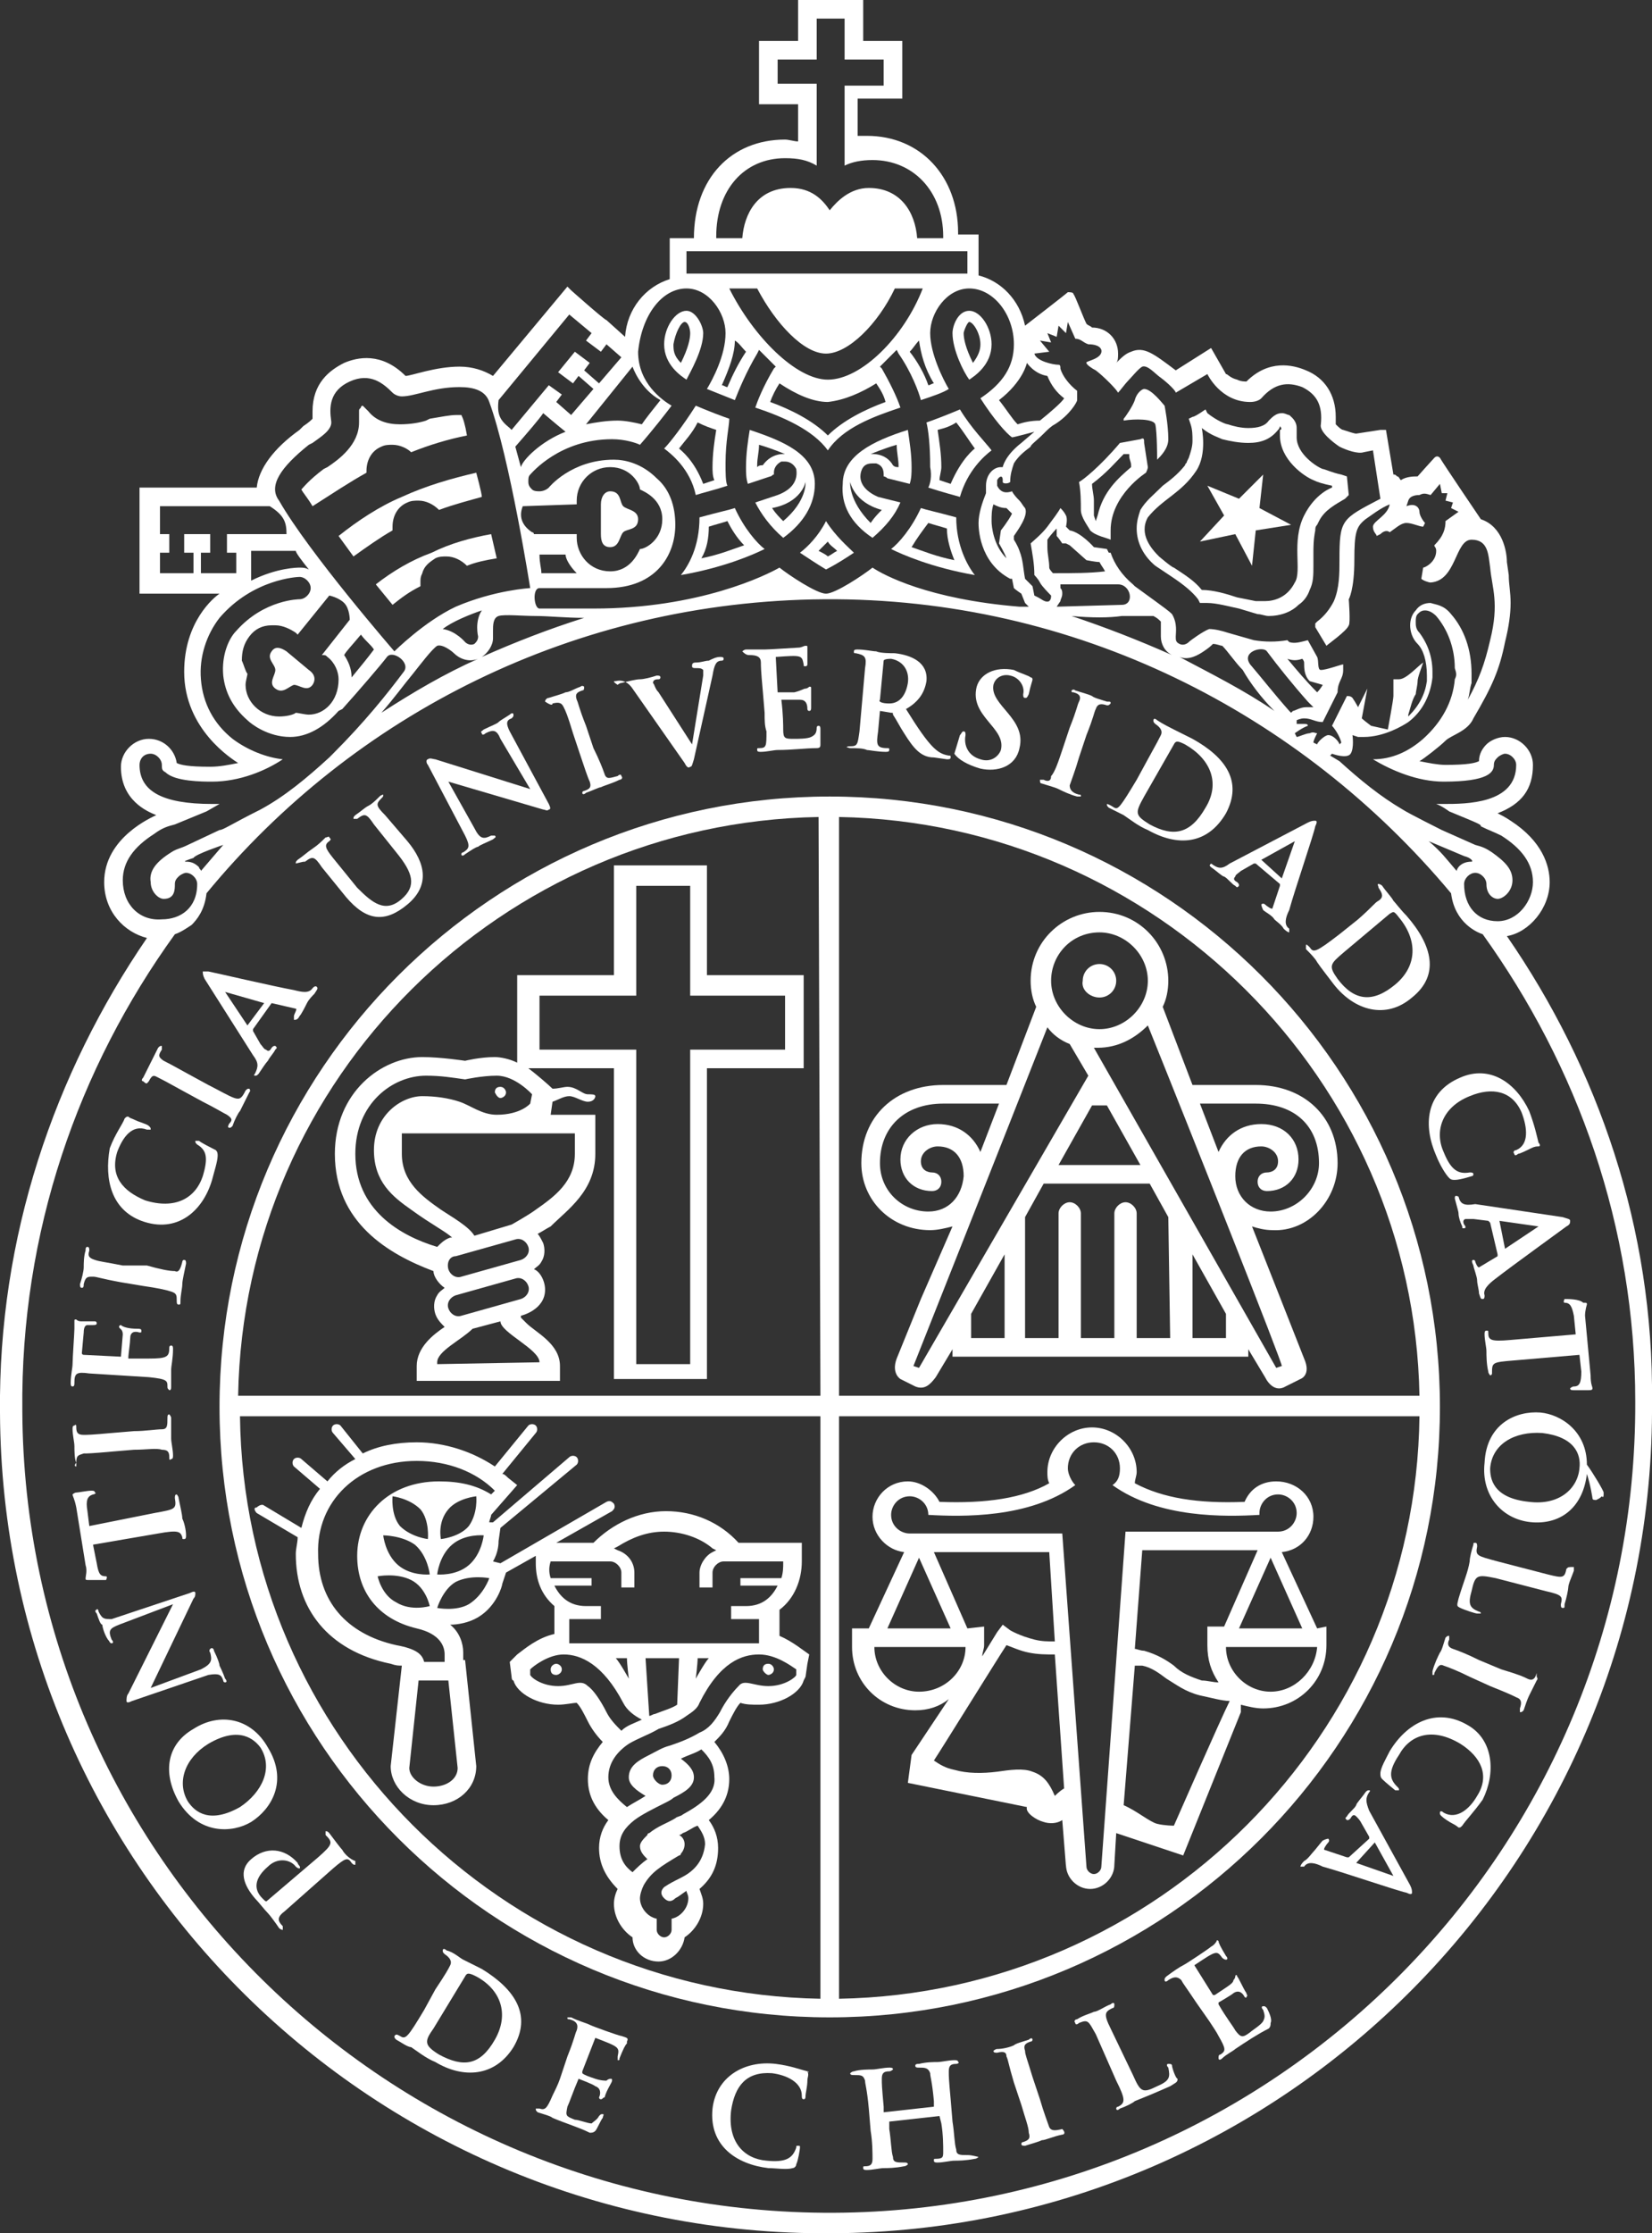 <?xml version="1.0" encoding="utf-8"?>
<!-- Generator: Adobe Illustrator 25.2.1, SVG Export Plug-In . SVG Version: 6.00 Build 0)  -->
<svg version="1.1" id="Capa_1" xmlns="http://www.w3.org/2000/svg" xmlns:xlink="http://www.w3.org/1999/xlink" x="0px" y="0px"
	 viewBox="0 0 88.8 120" style="enable-background:new 0 0 88.8 120;" xml:space="preserve">
<rect x="0" y="0" width="88.8" height="120" fill="#333333" stroke="none"/>
<style type="text/css">
	.st0{fill:#FFFFFF;}
</style>
<g>
	<path class="st0" d="M59.1,53.6c0.5,0,0.9-0.4,0.9-0.9s-0.4-0.9-0.9-0.9s-0.9,0.4-0.9,0.9C58.1,53.2,58.6,53.6,59.1,53.6"/>
	<path class="st0" d="M29.9,89.4c-0.1,0-0.3,0.1-0.3,0.3c0,0.2,0.1,0.3,0.3,0.3c0.1,0,0.3-0.1,0.3-0.3S30,89.4,29.9,89.4"/>
	<path class="st0" d="M41.3,90c0.1,0,0.3-0.1,0.3-0.3c0-0.1-0.1-0.3-0.3-0.3S41,89.5,41,89.7C41,89.8,41.2,90,41.3,90"/>
	<path class="st0" d="M22.1,84.9c0.8,0.4,1,1.4,1,1.4s-1,0.3-1.8-0.2c-0.8-0.4-1-1.4-1-1.4S21.3,84.5,22.1,84.9 M21.1,80.4
		c0,0,0.9,0.1,1.5,0.7c0.5,0.6,0.4,1.6,0.4,1.6s-0.9-0.1-1.5-0.7C21,81.4,21.1,80.4,21.1,80.4 M22.3,83c0.7,0.6,0.8,1.6,0.8,1.6
		s-1,0.1-1.7-0.5s-0.8-1.6-0.8-1.6S21.6,82.5,22.3,83 M22.4,78.5c1.7,0,3.2,0.6,4.2,1.6l-0.2,0.2c-0.8-0.5-1.7-0.7-2.8-0.7
		c-2.7,0-4.4,1.8-4.4,4c0,1.9,1.1,3.4,3.2,3.9c1.3,0.3,1.5,1,1.5,1.4v0.4h-1.1c-0.1-0.4-0.4-0.7-1.5-0.9c-2.7-0.6-4.2-2.4-4.2-4.9
		C17,80.7,19.2,78.5,22.4,78.5 M24.1,81.1c0.5-0.6,1.5-0.7,1.5-0.7s0.1,0.9-0.4,1.6c-0.5,0.6-1.5,0.7-1.5,0.7S23.5,81.8,24.1,81.1
		 M24.3,83c0.7-0.6,1.7-0.5,1.7-0.5s-0.1,1-0.8,1.6s-1.7,0.5-1.7,0.5S23.6,83.6,24.3,83 M25.2,86.2c-0.7,0.4-1.7,0.2-1.7,0.2
		s0.3-1,1-1.4c0.8-0.4,1.8-0.2,1.8-0.2S26,85.7,25.2,86.2 M24.6,95c0,0.6-0.6,1-1.3,1S22,95.5,22,95l0.5-4.7h1.6L24.6,95z
		 M29.6,83.9h3.2c0.3,0,0.6,0.3,0.6,0.6v0.8c0.2,0,0.6,0,0.7,0v-0.8c0-0.5-0.3-1-0.9-1.2L33,83.2l0.2-0.1c0.8-0.5,1.6-0.8,2.5-0.8
		s1.9,0.3,2.6,0.9l0.2,0.1l-0.2,0.1c-0.4,0.2-0.7,0.7-0.7,1.1v0.8c0.2,0,0.6,0,0.7,0v-0.8c0-0.3,0.3-0.6,0.6-0.6h3.2V84
		c0,0.2,0,0.5-0.1,0.8h-2.2v0.4h2c-0.3,0.6-0.8,1.1-1.7,1.1h-0.8c0,0.2,0,0.6,0,0.7h0.8h0.4h0.3v1.3H30.6V87h0.6h0.3h0.8
		c0-0.2,0-0.6,0-0.7h-0.8c-0.9,0-1.4-0.5-1.7-1.1h2v-0.4h-2.2C29.5,84.5,29.5,84.2,29.6,83.9L29.6,83.9L29.6,83.9z M37.4,90.2
		c0,0,0.1-0.8,0.1-1.1h0.6C37.9,89.3,37.4,90.2,37.4,90.2 M34.7,89.1h1.8l-0.1,2.5c-0.3,0.2-0.7,0.3-1.2,0.5c-0.1,0-0.2,0.1-0.3,0.1
		L34.7,89.1z M42.8,89.7V90c0,0.1-0.6,0.6-1.5,0.6c-0.8,0-1.3-0.4-1.6,0c-0.3,0.3-0.7,0.8-1,1.4c-0.3,0.5-0.6,0.9-1.1,1.1
		c-0.5,0.3-1,0.5-1.6,0.7c-0.4,0.1-0.7,0.3-1.1,0.5l0,0c-0.6,0.3-1.1,0.6-1.1,1.2c0,0.4,0.4,0.7,0.9,1c-0.3,0.2-0.7,0.4-1,0.6
		c-0.5-0.4-1-0.9-1-1.6c0-0.8,0.5-1.4,1.1-1.8c0.5-0.3,1.1-0.5,1.6-0.8c0.6-0.2,1.1-0.4,1.5-0.7l0,0c0.3-0.2,0.6-0.4,0.7-0.7
		c1.1-2.2,2.3-2.6,3.2-2.6C41.7,88.9,42.5,89.5,42.8,89.7 M35.1,95.4c0-0.3,0.2-0.5,0.5-0.5s0.5,0.2,0.5,0.5s-0.2,0.5-0.5,0.5
		C35.4,95.9,35.1,95.6,35.1,95.4 M36.7,97.5L36.7,97.5c-0.1,0.1-0.3,0.1-0.4,0.2c-0.5,0.3-0.9,0.4-1.4,0.8c0,0-0.1,0-0.1,0.1l0,0
		l0,0c-0.2,0.2-0.4,0.4-0.4,0.6c0,0.3,0.2,0.5,0.4,0.7c-0.3,0.2-0.6,0.5-0.8,0.7c-0.4-0.3-0.7-0.7-0.7-1.4c0-0.6,0.3-1,0.8-1.4l0,0
		c0.4-0.3,1-0.6,1.6-0.9c0.2-0.1,0.4-0.2,0.5-0.3c0.6-0.3,1.1-0.6,1.1-1.1c0-0.4-0.3-0.7-0.7-1c0.4-0.2,0.8-0.3,1.1-0.5
		c0.4,0.4,0.7,0.8,0.7,1.5C38.5,96.4,37.6,97,36.7,97.5 M36.6,100.9c-0.4,0.2-0.6,0.3-0.9,0.5c-0.2,0.2-0.2,0.4,0,0.6s0.4,0.2,0.6,0
		c0.2-0.1,0.3-0.2,0.6-0.4c0,0.1,0.1,0.2,0.1,0.4c0,0.5-0.4,1-0.9,1.1v0.6c0,0.2-0.2,0.4-0.4,0.4s-0.4-0.2-0.4-0.4v-0.6
		c-0.5-0.1-0.9-0.6-0.9-1.1c0-0.2,0.1-0.5,0.2-0.7c0.4-0.7,0.9-1,1.9-1.6c0,0,0.1,0,0.1-0.1l0,0l0,0l0,0l0,0
		c0.1-0.1,0.2-0.3,0.2-0.5s-0.1-0.4-0.3-0.5c0.1,0,0.2-0.1,0.2-0.1c0.3-0.1,0.5-0.3,0.8-0.4c0.2,0.3,0.4,0.6,0.4,1
		C37.8,100.1,37.2,100.6,36.6,100.9 M33.1,89.1h0.6c0,0.3,0.1,1.1,0.1,1.1S33.3,89.3,33.1,89.1 M32.6,92c-0.3-0.6-0.7-1.2-1-1.4
		c-0.4-0.4-0.8,0-1.6,0s-1.4-0.4-1.5-0.6v-0.3c0.2-0.2,1-0.8,1.8-0.8c0.9,0,2.1,0.5,3.2,2.6c0.2,0.4,0.6,0.7,1,0.9
		c-0.4,0.2-0.8,0.3-1.1,0.6C33.1,92.7,32.8,92.4,32.6,92 M13.8,81.3l2.2,1.3c0,0.3-0.1,0.6-0.1,0.9c0,2.9,1.7,5.2,5.1,5.9
		c0.3,0.1,0.4,0.1,0.6,0.1L21,94.9l0,0c0,1.1,1,2.1,2.3,2.1s2.3-0.9,2.3-2.1l0,0L25,89.2h-0.1v-0.4c0-0.5-0.2-1.1-0.7-1.5
		c0.4,0,1-0.1,1.5-0.4c1-0.6,1.3-1.7,1.3-1.8l0.2-0.6l1.6-0.9V84c0,0.9,0.3,1.7,1,2.3v1.3v0.2c-0.9,0.2-1.6,0.8-2,1.1l-0.4,0.4
		l0.1,0.8c0,0,0,0.2,0.1,0.2c0.2,0.7,1.3,1.3,2.4,1.3c0.4,0,0.8-0.1,1-0.1l0,0c0.2,0.2,0.4,0.6,0.6,1s0.5,0.8,0.8,1.1
		c-0.5,0.6-0.8,1.2-0.8,2c0,1,0.5,1.7,1.1,2.2c-0.3,0.4-0.5,0.9-0.5,1.5c0,0.9,0.4,1.6,1,2.2c-0.1,0.2-0.2,0.5-0.2,0.8
		c0,0.7,0.4,1.4,1,1.8c0,0.7,0.6,1.3,1.4,1.3c0.7,0,1.3-0.6,1.4-1.3c0.6-0.4,1-1.1,1-1.8c0-0.3-0.1-0.5-0.2-0.8c0.7-0.6,1-1.3,1-2.2
		c0-0.6-0.2-1.1-0.5-1.5c0.6-0.5,1.1-1.2,1.1-2.2c0-0.7-0.3-1.4-0.8-2c0.3-0.3,0.6-0.6,0.8-1.1c0.2-0.4,0.4-0.8,0.6-1l0,0
		c0.3,0.1,0.6,0.1,1,0.1c1.1,0,2.2-0.6,2.4-1.3l0.1-0.2l0.1-0.7l0.1-0.5c-0.3-0.2-0.9-0.7-1.6-1v-1.4c0.8-0.6,1.2-1.6,1.2-2.6v-1h-1
		h-2.4c-1-1.1-2.4-1.7-3.9-1.7s-2.9,0.7-3.9,1.7h-2l3-1.7c0.1-0.1,0.2-0.2,0.1-0.4c-0.1-0.1-0.2-0.2-0.4-0.1L26.9,84l-0.4-0.1
		c0.3-0.5,0.3-1,0.3-1.1l0.1-0.7l4.1-3.4c0.1-0.1,0.1-0.3,0-0.4s-0.3-0.1-0.4,0l-4.1,3.5h-0.2c0-0.1,0.1-0.3,0.1-0.4l1.4-1.6
		l-0.5-0.4c-0.1-0.1-0.2-0.2-0.3-0.2l1.8-2.2c0.1-0.1,0.1-0.3,0-0.4s-0.3-0.1-0.4,0l-1.8,2.2c-1.2-0.8-2.7-1.3-4.2-1.3
		c-1.1,0-2.1,0.2-2.9,0.6l-1.2-1.5c-0.1-0.1-0.3-0.1-0.4,0s-0.1,0.3,0,0.4l1.2,1.4c-0.6,0.3-1.1,0.7-1.5,1.2l-1.4-1.2
		c-0.1-0.1-0.3-0.1-0.4,0s-0.1,0.3,0,0.4l1.4,1.2c-0.5,0.6-0.8,1.3-1,2.1l-2-1.2c-0.1-0.1-0.3,0-0.4,0.1
		C13.6,81,13.7,81.2,13.8,81.3"/>
	<path class="st0" d="M68.3,90.9c-1.3,0-2.4-1.1-2.4-2.4h4.9C70.7,89.8,69.6,90.9,68.3,90.9 M63.1,98.1c0,0-0.5,0-0.9-0.1
		s-1.1-0.7-1.8-1l0.6-7.5c0.1,0,0.2,0,0.4,0c0.5,0.1,0.9,0.4,1.3,0.7c0.5,0.3,1,0.7,1.8,0.9c0.5,0.1,1.2,0.3,1.6,0.3
		C65.6,92.4,63.1,98.1,63.1,98.1 M59.2,100.3c0,0.2-0.2,0.4-0.4,0.4s-0.4-0.2-0.4-0.4l-1.3-17.9h-8.2l0,0c-0.5,0-1-0.4-1-1
		c0-0.5,0.4-1,1-1c0.5,0,1,0.4,1,1l0,0c1.8,0.1,5.4,0.2,7.9-1.6c-0.2-0.2-0.4-0.6-0.4-0.9c0-0.8,0.6-1.4,1.4-1.4s1.4,0.6,1.4,1.4
		c0,0.4-0.1,0.7-0.4,0.9c2.5,1.8,6.1,1.7,7.9,1.6c0,0,0,0,0-0.1c0-0.5,0.4-1,1-1c0.5,0,1,0.4,1,1c0,0.5-0.4,1-1,1l0,0h-8.2
		L59.2,100.3z M56.7,96.5c-0.3-0.7-0.6-1.1-1.2-1.3c-0.5-0.2-1.2-0.1-1.9,0c-0.8,0.1-1.6,0.1-2.3-0.1c-0.5-0.1-0.8-0.3-1.1-0.5
		c0.4-0.6,3.5-5.6,3.9-6.2c0.3,0.1,0.7,0.3,1.2,0.4s0.9,0.1,1.4,0.1l0.5,7.2C57,96.2,56.7,96.5,56.7,96.5 M49.4,90.9
		c-1.3,0-2.4-1.1-2.4-2.4h4.9C51.9,89.8,50.8,90.9,49.4,90.9 M52,87.5l-1.8-4.1h6.2l0.3,4.8c-0.4,0-0.7,0-1.1-0.1
		c-0.8-0.2-1.3-0.5-1.3-0.5l-0.4-0.3l-0.3,0.4L52.8,89c0-0.2,0.1-0.4,0.1-0.6v-1L52,87.5L52,87.5z M49.4,83.7l1.7,3.8h-3.4
		L49.4,83.7z M65.5,90.4c-0.3,0-0.6-0.1-0.9-0.1c-0.6-0.2-1.1-0.4-1.5-0.8c-0.4-0.3-0.9-0.6-1.6-0.8c-0.2,0-0.4-0.1-0.5-0.1l0.4-5.3
		h6.2l-1.8,4.1h-0.9v1C64.9,89.2,65.1,89.8,65.5,90.4 M70,87.5h-3.4l1.7-3.8L70,87.5z M70.8,87.5l-1.9-4.1c1-0.1,1.7-0.9,1.7-1.9
		c0-1.1-0.9-1.9-2-1.9c-0.8,0-1.4,0.4-1.7,1.1c-2.5,0.1-4.4-0.2-5.9-1c0-0.2,0.1-0.4,0.1-0.6c0-1.3-1.1-2.4-2.4-2.4
		s-2.4,1.1-2.4,2.4c0,0.2,0,0.4,0.1,0.6c-1.4,0.8-3.4,1.1-5.9,1c-0.3-0.6-1-1.1-1.7-1.1c-1.1,0-1.9,0.9-1.9,1.9s0.8,1.8,1.7,1.9
		l-1.9,4.1h-0.9v1c0,1.9,1.5,3.4,3.4,3.4c0.7,0,1.3-0.2,1.8-0.6l-2,3l0,0l0,0l0,0l0,0l-0.2,1.5l6.4,1.3c-0.1,0.3,0.5,0.7,0.9,0.8
		c0.3,0.1,0.7,0.1,1-0.1l0.2,2.5v-0.1c0,0.7,0.6,1.3,1.3,1.3s1.3-0.6,1.3-1.3l0,0l0,0l0.1-1.7l3.6,1.2l3.1-7.7v-0.4
		c0.4,0.1,0.8,0.2,1.2,0.2c1.9,0,3.4-1.5,3.4-3.4v-1L70.8,87.5L70.8,87.5z"/>
	<path class="st0" d="M22.9,57.8c0.8,0,1.4,0.1,2.1,0.2c0,0,0.9-0.2,1.7-0.2c1,0,1.9,1,1.9,1l-0.1,0.5c0,0-0.5,0.6-1.8,0.6
		c-0.8,0-1.4-0.5-2-0.7s-1.3-0.3-2-0.3c-1.1,0-2.6,1-2.6,2.9c0,1.7,1,2.5,2,3.2c1.1,0.8,1.9,1.2,2.2,1.5h-0.1
		c-0.3,0.1-0.5,0.3-0.7,0.5c-2-0.6-4.4-2-4.4-5C19.1,59.3,21.1,57.8,22.9,57.8 M30.9,60.9V62c0,1.5-1.1,2.3-2.1,3
		c-0.4,0.3-1.3,0.8-1.3,0.8l-2,0.6c-0.3-0.5-1.2-1-1.8-1.4c-1-0.7-2.1-1.5-2.1-3v-1.1H30.9z M28,69.8l-3.2,0.9
		c-0.3,0.1-0.6-0.1-0.7-0.4s0.1-0.6,0.4-0.7l3.2-0.9c0.3-0.1,0.6,0.1,0.7,0.4C28.5,69.4,28.3,69.7,28,69.8 M24.5,67.5l3.2-0.9
		c0.3-0.1,0.6,0.1,0.7,0.4s-0.1,0.6-0.4,0.7l-3.2,0.9c-0.3,0.1-0.6-0.1-0.7-0.4C24,67.8,24.2,67.5,24.5,67.5 M29,73.2L29,73.2
		l-5.5,0.1v-0.1c0-0.6,1.3-1.2,1.9-1.8l1.5-0.4C26.9,71.6,29,72.5,29,73.2 M29,53.5h5.2v-5.9h2.9v5.9h5.1v2.9h-5.1v16.9h-2.9V56.4
		H29V53.5z M18,62c0,3.7,2.9,5.4,5.3,6.3c0,0.3,0.3,0.7,0.6,0.9c-0.1,0.1-0.3,0.2-0.4,0.4c-0.2,0.3-0.2,0.7-0.1,1s0.3,0.5,0.5,0.7
		c-0.6,0.4-1.5,1.1-1.5,2.1v0.8h7.7v-0.8c0-1.2-1.3-1.8-1.8-2.3c-0.1-0.1-0.2-0.2-0.3-0.3v-0.1c0,0,1.3-0.3,1.3-1.4
		c0-0.5-0.3-1-0.6-1.1c0.1-0.1,0.3-0.2,0.4-0.4c0.2-0.3,0.2-0.7,0.1-1c-0.1-0.2-0.2-0.4-0.3-0.5c0.2-0.1,0.5-0.3,0.7-0.4
		C30.5,65,32,64,32,62v-2.1h-2.4l0.1-0.7c0.3-0.1,0.6-0.3,0.9-0.3s0.7,0.3,1,0.3S32,59,32,58.9s-0.2-0.1-0.4-0.1
		c-0.3,0-0.6-0.4-1.1-0.4c-0.2,0-0.5,0.1-0.8,0.1c-0.2-0.2-0.9-0.8-1.3-1.1H33v16.7h5V57.4h5.2v-5H38v-5.9h-5v5.9h-5.2v4.7
		c-0.4-0.2-0.9-0.3-1.2-0.3C25.8,56.8,25,57,25,57s-1.3-0.2-2.3-0.2C20.5,56.8,18,58.7,18,62"/>
	<path class="st0" d="M66.4,63.2c0-1,0.5-1.6,1.4-1.6c0.4,0,0.9,0.3,0.9,0.8S68.3,63,68.1,63c-0.3,0-0.5,0.2-0.5,0.5
		s0.2,0.5,0.5,0.5c1,0,1.7-0.7,1.7-1.7c0-1.1-0.8-1.9-2-1.9c-1.1,0-1.9,0.6-2.3,1.5l-1-2.6h3c2.1,0,3.4,1.2,3.4,3.2
		c0,1.4-1.2,2.6-2.6,2.6C67.2,65.1,66.4,64.3,66.4,63.2 M68.9,73.4l-0.3,0.1l-9.8-17.2c0.1,0,0.1,0,0.2,0c1.1,0,2-0.5,2.7-1.2
		C64,60.8,69,73.4,68.9,73.4 M65.9,71.9h-1.8v-4.5l1.8,3.2V71.9z M62.9,71.9h-1.8v-6.7c0-0.3-0.3-0.6-0.6-0.6s-0.6,0.3-0.6,0.6v6.7
		h-1.8v-6.7c0-0.3-0.3-0.6-0.6-0.6s-0.6,0.3-0.6,0.6v6.7h-1.8v-6.5l1-1.8h5.7l1,1.8L62.9,71.9L62.9,71.9z M54,71.9h-1.8v-1.3
		l1.8-3.2V71.9z M58.7,59.4h0.8l1.8,3.2h-4.4L58.7,59.4z M49.4,73.5l-0.3-0.1c0,0,5-12.6,7.2-18.2c0.3,0.4,0.7,0.7,1.2,0.9l1,1.7
		L49.4,73.5z M49.9,65.1c-1.4,0-2.6-1.1-2.6-2.6c0-1.9,1.3-3.2,3.4-3.2h3l-1,2.6c-0.4-0.9-1.2-1.5-2.3-1.5s-2,0.8-2,1.9
		c0,1,0.7,1.7,1.7,1.7c0.3,0,0.5-0.2,0.5-0.5S50.4,63,50.1,63c-0.2,0-0.6-0.1-0.6-0.6s0.5-0.8,0.9-0.8c0.9,0,1.4,0.6,1.4,1.6
		C51.7,64.3,51,65.1,49.9,65.1 M59.1,50.1c1.4,0,2.6,1.2,2.6,2.6c0,1.4-1.2,2.6-2.6,2.6s-2.6-1.2-2.6-2.6S57.6,50.1,59.1,50.1
		 M71.9,62.5c0-2.5-1.8-4.2-4.4-4.2h-3.4l-1.6-4.2c0.2-0.4,0.3-0.9,0.3-1.4c0-2-1.6-3.7-3.7-3.7c-2,0-3.7,1.6-3.7,3.7
		c0,0.5,0.1,1,0.3,1.4l-1.6,4.2h-3.4c-2.6,0-4.4,1.7-4.4,4.2c0,2,1.6,3.6,3.7,3.6c0.4,0,0.8-0.1,1.2-0.2l-1.7,3.9L48.2,73
		c-0.3,0.8,0.2,1.1,0.2,1.1l0.8,0.4c0.5,0.2,0.8-0.1,1.1-0.5l0.9-1.5v0.4h1.1H66h1.1v-0.4L68,74c0.2,0.4,0.6,0.8,1.1,0.5l0.8-0.4
		c0,0,0.6-0.2,0.2-1.1l-1.3-3.3l-1.5-3.8c0.3,0.1,0.7,0.2,1.1,0.2C70.3,66.2,71.9,64.5,71.9,62.5"/>
	<path class="st0" d="M26.9,59c0.1,0,0.3-0.1,0.3-0.3c0-0.1-0.1-0.3-0.3-0.3s-0.3,0.1-0.3,0.3C26.7,58.9,26.8,59,26.9,59"/>
	<path class="st0" d="M58.7,26c0.8-0.6,1.3-1.2,1.7-1.6h0.1h0.2v0.1c0,0.2,0.1,0.3,0.1,0.5v0.1l0,0c-0.7,0.6-1.5,1.3-1.8,2.6
		L58.9,28l-0.1-0.3v-0.1c0-0.1,0-0.5,0-0.5c0-0.1,0-0.1,0-0.2C58.8,26.6,58.7,26.3,58.7,26L58.7,26L58.7,26z M58.1,27.4
		c0,0.4,0.4,0.9,0.5,1.1c0.3,0.3,0.9,0.4,1.1,0.5l0,0c0-0.2,0-0.3,0-0.5c0-1.9,1.9-3.1,1.9-3.1s0.1-0.2,0.1-0.3l-0.2-1.3
		c0-0.2,0-0.3-0.2-0.2l-1.1,0.2c-1.1,1.3-2,2-2.2,2.1C58.1,26.4,58.1,27,58.1,27.4"/>
	<path class="st0" d="M62.1,22.8c0.1,0.4,0.1,1.9,0.1,1.9c0.2-0.2,0.6-0.6,0.6-1.1c0-0.8-0.2-1.8-0.2-1.8c-0.1-0.1-0.7-0.9-1.1-0.9
		c-0.1,0-0.4,0.2-0.5,0.6c-0.1,0.3-0.5,0.9-0.6,1v0.1C61,22.5,62,22.5,62.1,22.8"/>
	<path class="st0" d="M20.2,31.4l0.9,1.1c0.5-0.4,0.9-0.7,1.5-1c0-0.1,0-0.1,0-0.2c0-0.2,0-0.3,0.1-0.5c0.1-0.4,0.4-0.6,0.7-0.8
		c0.2-0.1,0.4-0.1,0.6-0.1c0.4,0,0.8,0.2,1.1,0.5c0.5-0.2,1-0.3,1.6-0.4l-0.3-1.3c-1.1,0.2-2.2,0.5-3.2,1
		C22.1,30.1,21.1,30.7,20.2,31.4"/>
	<path class="st0" d="M18.2,28.8l0.8,1.1c0.7-0.5,1.4-1,2.1-1.4c0-0.1,0-0.1,0-0.2c0-0.6,0.3-1.1,0.8-1.3c0.2-0.1,0.4-0.1,0.6-0.1
		c0.4,0,0.8,0.2,1.1,0.5c0.8-0.3,1.6-0.5,2.3-0.7c0-0.2-0.3-1.3-0.3-1.3c-1.3,0.3-2.7,0.7-4,1.3C20.4,27.2,19.2,28,18.2,28.8"/>
	<path class="st0" d="M19.7,25.4v-0.1c0-0.6,0.3-1.1,0.8-1.3c0.2-0.1,0.4-0.1,0.6-0.1c0.4,0,0.8,0.2,1,0.4c1-0.4,2-0.7,3-0.9
		c-0.1-0.6-0.2-0.9-0.3-1.1c-0.1,0-0.1,0-0.3,0c-0.3,0-0.8,0.1-1.4,0.2l-0.2,0.1c-0.3,0.1-0.8,0.2-1.4,0.2c-0.7,0-1.3-0.2-1.7-0.7
		c-0.2-0.2-0.3-0.3-0.3-0.3s-0.1,0-0.1,0.1c-0.1,0.1-0.1,0.1-0.1,0.2s0,0.2,0,0.3c0,0.1,0,0.2,0,0.3c0,1.2-1.1,2-1.7,2.4l-0.2,0.1
		c-0.8,0.6-1.1,1-1.2,1.1c0.1,0.2,0.3,0.4,0.6,0.9C17.9,26.5,18.8,25.9,19.7,25.4"/>
	<path class="st0" d="M51.4,22.7c0.4,0.5,0.7,1,1,1.4c0,0-0.7,0.5-1.3,1.9c-0.3-0.1-0.3-0.1-0.6-0.2c0-0.2,0.1-0.5,0.1-0.7
		c0-0.7-0.1-1.3-0.2-2C50.8,23,51.1,22.9,51.4,22.7 M49.9,26.2c0.6,0.2,1.7,0.5,1.7,0.5c0.4-1.4,1.3-2.2,1.7-2.5
		C53,23.8,52.2,23,51.6,22c-0.7,0.3-1.5,0.6-1.8,0.7c0.1,0.4,0.2,1.2,0.2,2.4C50.1,25.6,50,26,49.9,26.2"/>
	<path class="st0" d="M38.5,23.1c-0.1,0.6-0.2,1.3-0.2,2c0,0.2,0,0.5,0.1,0.7c-0.3,0.1-0.3,0.1-0.6,0.2c-0.5-1.3-1.2-1.8-1.3-1.9
		c0.3-0.4,0.7-0.8,1-1.4C37.9,22.9,38.2,23,38.5,23.1 M35.7,24.1c0.4,0.3,1.4,1.1,1.7,2.5c0.3-0.1,1.1-0.3,1.7-0.5
		C39,25.9,39,25.4,39,24.9c0-1.2,0.2-2,0.2-2.4c-0.3-0.1-1.1-0.4-1.8-0.7C36.7,22.9,36,23.8,35.7,24.1"/>
	<path class="st0" d="M38.1,28.3c0.3-0.1,0.7-0.2,1-0.3c0.2,0.4,0.5,0.9,0.9,1.3c-0.6,0.2-1.3,0.5-2.3,0.7
		C38,29.5,38.1,28.9,38.1,28.3 M36.6,30.9c2.3-0.4,3.9-1.1,4.5-1.4c-0.4-0.3-1.1-1.1-1.6-2.2c-0.3,0.1-0.8,0.2-1.9,0.5
		C37.6,29.4,37,30.4,36.6,30.9"/>
	<path class="st0" d="M44.5,29.1c0.1,0.2,0.3,0.3,0.5,0.5c-0.2,0.1-0.3,0.2-0.5,0.3c-0.1-0.1-0.3-0.2-0.5-0.3
		C44.2,29.4,44.4,29.2,44.5,29.1 M43,29.7c0.3,0.2,0.9,0.6,1.4,0.9c0.6-0.3,1.2-0.7,1.5-0.9c-0.3-0.3-1-0.9-1.5-1.7
		C44,28.8,43.4,29.4,43,29.7"/>
	<path class="st0" d="M36.8,17.3c0.2,0,0.3,0.4,0.3,0.6c0,0.3-0.1,0.8-0.5,1.6c-0.4-0.4-0.4-0.7-0.4-1
		C36.3,17.9,36.6,17.3,36.8,17.3 M36.9,20.4c0.2-0.4,0.9-1.6,0.9-2.5c0-0.4-0.4-1.2-0.9-1.2c-0.6,0-1.2,0.9-1.2,1.8
		C35.7,19.6,36.6,20.2,36.9,20.4"/>
	<path class="st0" d="M49.9,28.1c0.3,0.1,0.7,0.2,1,0.3c0,0.6,0.2,1.2,0.4,1.7c-1-0.2-1.7-0.5-2.3-0.7
		C49.3,28.9,49.6,28.5,49.9,28.1 M52.4,30.9c-0.4-0.5-1-1.6-1-3.1c-1.1-0.3-1.6-0.4-1.9-0.5c-0.5,1.1-1.2,1.9-1.6,2.2
		C48.5,29.8,50.1,30.5,52.4,30.9"/>
	<path class="st0" d="M40.8,23.9c0.7,0.2,1.4,0.5,1.4,0.5S41.5,24.3,41,25c-0.1,0-0.2,0-0.3,0.1V25C40.7,24.6,40.8,24.3,40.8,23.9
		 M43.3,25.9c0,0,0.1,1-1.2,2.1c-0.2-0.2-0.4-0.4-0.6-0.7C43.1,27,43.3,25.9,43.3,25.9 M41.4,25.6c0.1,0,0.1-0.1,0.2-0.1
		c0,0,0,0,0-0.1c0-0.3,0.2-0.5,0.4-0.6c0,0,0.1,0,0.2,0c0.3,0,0.5,0.2,0.6,0.4c0.1,0.6-0.2,1.1-1,1.4L40.6,27
		c0.3,0.6,0.8,1.3,1.5,1.9c1.1-0.8,1.7-1.8,1.7-2.9c0-1.6-1.7-2.3-3.5-2.9c-0.1,0.6-0.2,1.3-0.2,2c0,0.3,0,0.6,0.1,0.9L41.4,25.6z"
		/>
	<path class="st0" d="M52.1,17.3c0.2,0,0.6,0.6,0.6,1.2c0,0.3-0.1,0.6-0.4,1c-0.4-0.8-0.5-1.3-0.5-1.6C51.8,17.8,52,17.3,52.1,17.3
		 M53.3,18.5c0-0.9-0.6-1.8-1.2-1.8s-0.9,0.8-0.9,1.2c0,0.9,0.6,2.1,0.9,2.5C52.4,20.2,53.3,19.6,53.3,18.5"/>
	<path class="st0" d="M45.7,25.9c0,0,0.2,1.1,1.7,1.5c-0.2,0.2-0.4,0.4-0.6,0.7C45.6,26.9,45.7,25.9,45.7,25.9 M48.2,23.9
		c0,0.4,0.1,0.8,0.1,1.1v0.1c-0.1,0-0.2,0-0.3-0.1c-0.4-0.7-1.2-0.6-1.2-0.6S47.5,24.1,48.2,23.9 M46.9,28.9
		c0.7-0.6,1.2-1.2,1.5-1.9l-1.2-0.3c-0.7-0.3-1.1-0.8-0.9-1.4c0.1-0.3,0.3-0.4,0.6-0.4c0.1,0,0.1,0,0.2,0c0.3,0.1,0.4,0.3,0.4,0.6
		c0,0,0,0,0,0.1c0,0,0.1,0,0.2,0.1l1.2,0.3c0.1-0.3,0.1-0.6,0.1-0.9c0-0.7-0.1-1.3-0.2-2c-1.9,0.6-3.5,1.4-3.5,2.9
		C45.2,27.1,45.7,28.1,46.9,28.9"/>
	<polygon class="st0" points="67.3,30.4 67.5,28.5 69.4,28.2 67.7,27.3 67.9,25.5 66.6,26.8 64.9,26.1 64.9,26.1 65.8,27.7 
		64.5,29.1 66.4,28.7 	"/>
	<path class="st0" d="M64.3,25.3c0.6-0.9,0.3-2.3,0.3-2.3l0,0c0.5,0.4,0.9,0.5,1.1,0.6c0.4,0.1,0.9,0.2,1.4,0.2
		c0.7,0,1.2-0.2,1.6-0.7c0.1-0.1,0.1-0.2,0.1-0.2c0.1,0.1,0.1,0.2,0,0.2c0,0.1,0,0.2,0,0.3c0,1.3,1.3,2.2,1.8,2.4
		c0.2,0.1,0.5,0.2,1,0.3v0.1c0,0-0.9,0.3-1.5,1.5c-0.7,1.4-0.1,3-0.5,3.6c-0.4,0.8-1.1,1-1.6,1c-0.2,0-0.3,0-0.5,0l-1-0.2
		c-0.6-0.2-1.3-0.4-1.9-0.4l0,0c-0.4-0.5-0.9-0.8-1.5-1.2c-0.1,0-0.8-0.6-0.8-0.6c-0.4-0.4-1.1-1.2-0.6-2.1
		C62.5,26.8,63.5,26.5,64.3,25.3 M61.3,27.4c-0.1,0.3-0.2,0.6-0.2,1c0,0.8,0.4,1.5,1,2L63,31c0.6,0.4,1.1,0.8,1.4,1.2l0.1,0.2h0.4
		c0.5,0,1.2,0.2,1.7,0.3l1,0.3c0.2,0,0.4,0.1,0.6,0.1c0.6,0,1.2-0.2,1.6-0.6c0.3-0.2,0.5-0.5,0.6-0.8c0.2-0.4,0.2-0.8,0.2-1.3v-0.7
		c0-0.3,0-0.7,0.1-1.2c0-0.1,0-0.2,0.1-0.3l0,0l0.1-0.2c0.3-0.6,0.9-0.9,1.4-1.2l0.2-0.2l-0.1-1l-0.3-0.1c-0.5-0.1-0.9-0.3-1-0.3
		c-0.3-0.1-1.4-0.8-1.4-1.7c0-0.1,0-0.1,0-0.2s0-0.2,0-0.3c0-0.4-0.3-0.6-0.4-0.7c-0.1,0-0.2-0.1-0.4-0.1c-0.3,0-0.5,0.2-0.7,0.4
		C68,22.9,67.6,23,67.1,23c-0.4,0-0.8-0.1-1.1-0.2c-0.1,0-0.6-0.2-1.1-0.6L64.8,22l-0.3,0.2c0,0-0.3,0.2-0.4,0.2l-0.2,0.1l0.1,0.3
		c0.1,0.3,0.1,0.6,0.1,0.9s-0.1,0.6-0.2,0.9l-0.1,0.2c0,0.1-0.1,0.1-0.1,0.2c-0.4,0.5-0.8,0.8-1.2,1.1C62,26.6,61.6,26.9,61.3,27.4"
		/>
	<path class="st0" d="M32.8,29.4c0.5,0,0.5-0.6,0.7-0.8c0.2-0.2,0.8-0.1,0.8-0.7c0-0.5-0.6-0.5-0.8-0.7s-0.1-0.8-0.7-0.8
		c-0.3,0-0.5,0.3-0.5,0.7v1.6C32.3,29.1,32.4,29.4,32.8,29.4"/>
	<path class="st0" d="M15.4,35c-0.3-0.2-0.6-0.3-0.8,0c-0.3,0.4,0.2,0.7,0.2,1s-0.4,0.7,0,1s0.7-0.1,1-0.2c0.3,0,0.7,0.4,1,0
		c0.2-0.3,0.1-0.6-0.2-0.8L15.4,35z"/>
	<path class="st0" d="M44.8,118.9C20.9,119,1.3,99.7,1.2,75.8c-0.1-9.6,3-18.4,8.2-25.6c0.3-0.1,0.6-0.3,0.9-0.5
		c0.3-0.3,0.7-0.8,0.8-1.7c7.9-9.6,19.8-15.7,33.2-15.8C57.8,32.1,69.9,38.3,78,48c0.2,1.6,1.4,2.1,1.7,2.2
		c5.1,7.1,8.2,15.7,8.2,25.1C88,99.2,68.7,118.8,44.8,118.9 M12,45.4c-0.6,0.7-0.6,0.7-1.2,1.4c0-0.1-0.1-0.1-0.1-0.2
		c-0.2-0.2-0.4-0.3-0.7-0.3c-0.2,0,0.1-0.1,0.4-0.2C10.5,45.9,12,45.4,12,45.4 M12.6,36.3L12.6,36.3L12.6,36.3L12.6,36.3z M6.6,47.3
		c0-1,0.6-1.8,1.7-2.5c0.4-0.3,0.7-0.4,1.1-0.5l1.7-0.7l0.7-0.4h-0.4c-2.7,0-3.9-0.7-3.9-2.1c0-0.3,0.2-0.6,0.6-0.6
		c0.3,0,0.6,0.3,0.6,0.6c0,0.2,0,0.3,0.2,0.4c0.5,0.5,2,0.5,2.5,0.5c1.5,0,2.9-0.6,3.8-1.2c-0.9-0.1-1.9-0.5-2.7-1.1
		c-1-0.8-1.6-1.9-1.7-3.2c-0.1-1.2,0.3-2.4,1-3.3c1.8-2.1,4.2-2.2,4.3-2.2c0.3,0,0.6,0.3,0.6,0.6c0,0.3-0.3,0.6-0.6,0.6
		c0,0-1.9,0-3.4,1.7c-0.4,0.4-0.8,1.3-0.7,2.4c0.1,0.9,0.5,1.7,1.3,2.4c0.2,0.2,1.1,0.9,2.3,0.9c0.9,0,1.8-0.5,2.6-1.4l0.2-0.1
		c0.9-1,2.1-2.4,2.4-2.8c0.3-0.4,1.3,0.3,0.9,0.8c-0.9,1.2-2.1,2.7-3.8,4.4c-0.2,0.2-0.2,0.2-0.2,0.2c-1.2,1.1-2.4,2.1-3.7,2.8
		c-1.6,0.8-2,1.1-2.2,1.1l0,0l-1.7,0.8c-0.4,0.2-0.6,0.2-0.9,0.4c-0.8,0.5-1.2,1-1.1,1.6c0,0.5,0.4,0.9,0.7,0.9
		c0.6,0,0.6-0.5,0.6-0.8c0-0.2,0.1-0.3,0.2-0.4c0.1-0.1,0.3-0.2,0.4-0.2c0.3,0,0.6,0.3,0.6,0.6c0,1.3-0.9,1.9-1.9,1.9
		C7.5,49.5,6.6,48.6,6.6,47.3 M10.8,30.8v-1.1h0.5v-1H9.9v1h0.5v1.1H8.6v-1.1h0.5v-1H8.6v-1.5h5.9c0.8,0.5,0.9,0.9,0.9,1.5h-3.2v1
		h0.5v1.1H10.8z M16.6,30.6c-0.2-0.1-0.3-0.1-0.5-0.1c-0.1,0-1.2,0-2.6,0.7v-1.6h2.4C15.9,29.7,16.2,30.1,16.6,30.6 M17.6,35.3
		c0.4,0.3,0.6,0.8,0.6,1.2c0,1.2-0.8,1.9-1.6,1.9c-0.2,0-0.6-0.1-0.7-0.1c-0.1,0.1-0.5,0.2-0.9,0.2c-1,0-1.8-0.8-1.8-1.7
		c0-0.2,0.1-0.5,0.1-0.6c-0.1-0.1-0.2-0.5-0.3-0.7c0-0.5,0.1-0.9,0.4-1.3c0.3-0.4,0.7-0.6,1.2-0.6c0.1,0,0.1,0,0.2,0
		c0.4,0,0.8,0.2,1.1,0.4l0.1,0.1l1.7-2.1c0,0,0.5,0.1,0.8,0.4c0.3,0.3,0.3,0.9,0.3,0.9l-1.5,1.9C17.5,35.2,17.5,35.2,17.6,35.3
		 M18.5,35.2c0.1-0.2,0.4-0.5,0.9-1.1c0.3,0.4,0.5,0.5,0.7,0.8c-0.3,0.4-0.7,0.9-1.2,1.5l0,0C18.9,35.9,18.7,35.5,18.5,35.2
		 M16.6,23.9l0.2-0.1c0.4-0.3,1.1-0.7,1-1.2c-0.1-0.7-0.1-1.6,1-2.1s1.8,0.1,2.3,0.6c0.1,0.1,0.3,0.2,0.5,0.2c0.7,0,1.7-0.5,3.1-0.5
		c0.8,0,1.4,0.2,1.6,0.8c1.1,3,2.2,10,2.2,10s-1.9,0.1-4,1c-1.7,0.8-3.3,2.4-3.3,2.4s-4.6-5.3-6.2-8.1
		C14.4,26.1,15.1,25.1,16.6,23.9 M30.6,16.9l1.2,1l-0.3,0.4l0.8,0.6l0.3-0.4l0.8,0.7l-1.2,1.4l-0.8-0.7l0.3-0.4l-0.8-0.6L30,20
		l0.8,0.6l0.3-0.4l0.8,0.7l-1.2,1.4l-0.8-0.7l0.3-0.4l-0.7-0.5l-2,2.4c0,0,0,0-0.1-0.1c-0.5-0.4-0.7-0.7-0.6-1.5L30.6,16.9z
		 M34,19.7c0,0,0.4,1.2,1.5,1.8c-0.4,0.5-0.8,1-1,1.3c-0.4-0.1-0.9-0.2-1.3-0.2c-0.6,0-1.2,0.1-1.7,0.2L34,19.7z M31,30.8
		c-0.7,0-1.3,0-1.9,0c0-0.3-0.1-0.5-0.1-1h1.4C30.4,30,30.6,30.4,31,30.8L31,30.8z M28,25.1L27.7,24c0.7-0.8,1.3-1.5,1.5-1.8
		c0,0,0.7,0.6,1.2,1C29.1,23.7,28.1,24.7,28,25.1 M28.1,27.2L28.1,27.2l2.9-0.1c0-0.1,0-0.1,0-0.2c0-1,0.8-1.8,1.8-1.8
		c1.1,0,1.6,0.9,1.6,1.2c0.2,0.1,1.2,0.5,1.2,1.6s-0.9,1.6-1.2,1.6c-0.1,0.2-0.5,1.2-1.6,1.2c-1.1,0-1.8-0.9-1.8-1.8
		c0-0.1,0-0.1,0-0.2h-2.3l0,0c0,0,0-0.1-0.1-0.1C28,28.2,27.9,27.7,28.1,27.2 M26.5,34.3c0-0.1,0-0.3,0-0.4c0-0.3,0-0.7,0.3-0.8
		s1.3,0,2,0s1.6,0.1,2.6,0.1c-1.9,0.6-3.7,1.3-5.5,2.1C26.2,35.1,26.5,34.7,26.5,34.3 M25.7,35.4c-1.8,0.8-3.5,1.8-5.2,2.9
		c0.7-0.8,1.2-1.5,1.7-2.1c0.4-0.5,1-1.3,1.3-1.5c0.3-0.1,0.8,0.3,0.9,0.4C24.7,35.4,25.2,35.6,25.7,35.4 M25.7,34.2
		c0,0.2-0.1,0.3-0.2,0.4c-0.2,0.1-0.4,0-0.5-0.1c0,0-0.5-0.6-1.2-0.7c0.5-0.4,1.5-0.8,2.1-1C25.5,33.4,25.7,34.2,25.7,34.2
		 M36.9,15.5c1.2,0,2.1,1.3,2.1,2.4c0,1.2-0.7,2.5-1,3c0.5,0.2,1,0.4,1.5,0.6c0.2-0.5,0.6-1.5,1.2-2.5l0.1-0.2L41,19
		c0.2,0.2,0.4,0.4,0.6,0.6l0.1,0.1l-0.1,0.1c-0.6,1-0.9,1.8-1,2.1c1.5,0.5,3.1,1.2,3.9,2.3c0.8-1.2,2.4-1.8,3.9-2.3
		c-0.2-0.6-0.6-1.4-1-2.1l-0.1-0.1l0.1-0.1c0.2-0.2,0.4-0.4,0.6-0.6l0.2-0.2l0.1,0.2c0.7,1,1.1,2.1,1.2,2.5c0.6-0.2,1.2-0.4,1.5-0.6
		c-0.3-0.5-1-1.9-1-3s0.9-2.4,2.1-2.4c1.3,0,2.4,1.4,2.4,3c0,1.2-0.6,2.1-1.8,2.9c0.7,1.1,1.4,1.9,1.7,2.1c0.1,0,1.2-0.3,1.2-0.3
		l-0.7,0.6c-0.9,0.7-1,1.3-1,1.3h-0.1c-0.4,0-0.8,0.4-0.8,1c0,0,0,0.1,0,0.2v0.1v0.1c-0.2,0.5-0.4,1.1-0.4,1.6c0,0.2,0,2.1,1.7,3
		h0.1l0.1,0.5c0.1,0.1,0.4,0.3,0.4,0.3l0.2,0.5l0.2,0.2h-0.5c-4.9-0.4-7.3-1.7-7.9-2.1c-0.5,0.4-2,1.4-2.5,1.4s-2-1-2.5-1.4
		c-0.7,0.4-4.3,2.2-10,2.2c-0.9,0-2,0-2.9,0c-0.3,0-0.4-1.1,0-1.1s2.3,0,3.3,0h0.3c2.7,0,3.7-1.8,3.7-3.4c0-1-0.3-1.9-1-2.5
		c-0.8-0.8-1.7-1-2.3-1c-2.3,0-3.5,1.5-3.5,1.5c-0.1,0.1-0.3,0.2-0.5,0.2c-0.1,0-0.3,0-0.4-0.1s-0.2-0.2-0.2-0.4
		c0-0.2,0-0.3,0.1-0.4s1.6-1.9,4.4-1.9c0.7,0,1.3,0.2,1.5,0.3c0.7-0.8,1.4-1.7,1.7-2.1c-0.5-0.3-1.8-1.2-1.8-2.9
		C34.5,16.9,35.6,15.5,36.9,15.5 M40.1,18.9c-0.4,0.6-0.7,1.2-1,1.9c-0.1,0-0.2-0.1-0.3-0.1c0.4-0.9,0.7-1.7,0.7-2.4
		C39.7,18.4,39.9,18.7,40.1,18.9 M47.1,20.6c0.2,0.3,0.4,0.6,0.5,1c-1.1,0.4-2.3,1-3.1,1.8c-0.8-0.8-2-1.4-3.1-1.8
		c0.1-0.3,0.3-0.7,0.5-1c0.9,0.6,1.8,1,2.6,1C45.4,21.5,46.3,21.1,47.1,20.6 M50.2,20.6c-0.1,0-0.2,0.1-0.3,0.1
		c-0.2-0.6-0.6-1.3-1-1.8c0.2-0.2,0.3-0.4,0.5-0.6C49.5,19,49.7,19.8,50.2,20.6 M44.5,20.4c-1.7,0-4-2.3-5.3-4.9h1.5
		c1,1.9,2.5,3.5,3.7,3.5s2.8-1.6,3.7-3.5h1.5C48.6,18.1,46.3,20.4,44.5,20.4 M36.9,13.5H52v1.2H36.9V13.5z M42.2,8.5
		c0.7,0,1.2,0.1,1.7,0.4V4.5h-2.1V3.2h2.1V1h1.5v2.2h2.1v1.4h-2.1v4.3c0.4-0.2,0.9-0.3,1.5-0.3c2.2,0,3.8,1.7,3.8,4.1v0.1h-1.4
		c-0.1-1.4-0.9-2.7-2.6-2.7c-1,0-1.7,0.7-2.1,1.2c-0.4-0.6-1-1.2-2.1-1.2c-1.8,0-2.5,1.4-2.6,2.7h-1.4v-0.1
		C38.5,10.2,40,8.5,42.2,8.5 M56.3,20.2c0.2,0.5,0.5,0.9,0.9,1.2l0,0c-0.1,0.2-0.8,0.8-1.3,1.2c-0.5,0-0.9,0.1-1.2,0.2
		c-0.3-0.3-0.6-0.8-1-1.3c1.3-1,1.5-2,1.5-2S55.6,20.1,56.3,20.2 M54.1,30c-0.7-0.7-0.8-1.7-0.8-2l0,0c0-0.3,0-0.6,0.1-0.9
		c0.2,0.1,0.4,0.2,0.7,0.2c0.1,0.1,0.3,0.3,0.3,0.3c-0.2,0.4-0.6,0.9-0.6,0.9l-0.1,0.7C53.7,29.2,54,29.7,54.1,30 M60.3,33.1
		c0.6,0,1.3,0,1.7,0c0.2,0.1,0.3,0.2,0.4,0.3c0,0.1,0,0.5,0,0.8c0,0.4,0.2,0.8,0.6,1c-1.8-0.8-3.6-1.5-5.4-2.1
		C58.7,33.2,59.6,33.2,60.3,33.1 M56.6,30.8c0,0-0.2-0.2-0.2-0.3c0-0.4-0.1-0.7-0.1-1.1c0,0,0-0.2,0-0.4c0.2-0.3,0.5-0.6,0.5-0.6
		v0.4c0.1,0.1,0.3,0.4,0.3,0.4s0.1,0,0.2,0l0.2,0.1l0.9,0.8c0,0,0.5,0.1,0.7,0.1l0,0c0.1,0.2,0.2,0.3,0.3,0.5
		C58.6,30.8,57.7,30.8,56.6,30.8 M57,32.3c0-0.1,0.1-0.2,0.1-0.4c0-0.1,0-0.2-0.1-0.3l0,0l0,0v-0.2c0,0,2.5,0,3.1,0
		c0.7,0,0.9,1.1,0.2,1.1l-3.5,0.1L57,32.3z M69.2,35.4c0.3,0.1,0.5,0.1,0.8,0c0.1,0.1,0.1,0.2,0.1,0.2c0,0.3,0,0.7,0.3,1l0.7,0.2
		c0,0-0.1,0.2-0.3,0.4C70.2,36.6,69.7,36,69.2,35.4 M68.5,38.2c-1.6-1.1-3.4-2-5.1-2.9c0.5,0.2,1-0.1,1.3-0.3s0.4-0.3,0.5-0.4
		c0.2,0,0.4,0.1,0.5,0.1c0.3,0.3,0.7,0.9,1.1,1.3C67.2,36.7,67.8,37.5,68.5,38.2 M67.2,35.7c-0.5-0.7,0.7-1,0.9-0.7
		c0.6,0.8,1.4,1.8,2.2,2.7l0.3,0.3h-0.4c-0.3,0-0.6,0.2-0.7,0.2l-0.1,0.1l-0.1-0.1C68.5,37.3,67.8,36.4,67.2,35.7 M55.9,18.3
		l0.6,0.1l-0.2-0.5l0.5,0.2l0.1-0.6l0.4,0.4l0.1-0.6l0.4,0.9c0.3,0,0.4,0.2,0.7,0.3c0.1,0,0.6,0,0.7,0.3c0.1,0.5-0.9,0.6-0.8,0.7
		c0,0.1,0.3,0.3,0.5,0.4c0.4,0.3,1.1,1,1.2,1.2c0.1-0.1,0.4-0.5,0.5-0.6c0.2-0.2,0.6-0.7,0.8-0.8c0.3-0.1,0.7,0.4,1,0.6
		c0.4,0.3,0.8,0.7,0.8,0.8l1.7-1c0,0,0.7,1.5,2.3,1.5c0.3,0,0.5-0.1,0.6-0.2c0.7-0.8,1.4-0.9,2.2-0.6c0.8,0.4,1.1,1,1,2
		c-0.1,0.4,0.7,1,1,1.2c0.4,0.2,1,0.4,1.3,0.3l0.5-0.1l0.4,2.6c-2.1,1.1-2.2,1.1-2.2,3.3c0,0.7,0,1.5-0.3,2.2
		c-0.2,0.4-0.5,0.8-0.9,1.1l-0.1,0.1c0,0.1,0,0.2,0,0.2l0.6,1c0.1-0.1,1.1-0.8,1.2-1.1c0.1-0.1,0-1.4,0-1.4s0.3-0.5,0.3-2.1
		c0-1.5,0.1-1.8,0.6-2.2c0.3-0.2,0.8-0.6,1.3-0.8c-0.1,0.6-0.9,0.9-0.9,1.2c0,0.3,0.2,0.4,0.2,0.5l0.2-0.1c0.2-0.2,0.4-0.2,0.5-0.1
		c0.3-0.2,0.6-0.5,0.9-0.5s0.7,0.2,0.9,0.2l0.1-0.2c-0.1-0.1-0.3-0.4-0.3-0.6s-0.2-0.5-0.7-0.3l0.1-0.3c0.1-0.3,0.5-0.3,0.6-0.3
		c0.2-0.1,0.3-0.1,0.6,0l0.5-0.6l0.1,0.5h0.3l-0.1,0.4l0.4,0.1L78,27.3l0.4,0.2L77.7,28c0,0.4-0.1,0.8-0.6,1.3
		c0,0.1,0.1,0.1,0.1,0.3c0,0.6-0.6,0.9-0.7,0.9l-0.1,0.6c0.1,0.1,0.4,0.2,0.5,0.2c1.4-0.1,1.3-2.3,2.2-2.3c0.9,0,0.9,0.8,1,1.5
		c0.1,1.1,0.5,1.9,0,3.9c-0.3,1.3-0.6,2.1-1.2,3.2c0.1-0.3,0.1-0.6,0.2-0.9v-0.5c0-1.3-0.4-2.4-1.1-3.2c-0.4-0.5-0.8-0.5-1.1-0.6
		c-0.3,0-0.6,0.1-0.8,0.4c-0.2,0.2-0.3,0.5-0.3,0.8s0.1,0.7,0.4,1s0.5,0.9,0.5,1.7v0.3c-0.1,0.7-0.4,1.3-1,1.9c0-0.1,0-0.1,0-0.1
		c0.1-0.3,0.2-0.8,0.4-1.1c0-0.1,0.1-0.5,0.1-0.7s0.2-0.7,0.3-1c-0.3,0.2-0.9,0.9-1.3,0.9c-0.1,0-0.2,0-0.3,0c0,0.2,0,0.8,0,0.9
		c0,0.2-0.3,1.8-0.3,1.8l0,0L73.7,39l0,0c0,0-0.4-0.3-0.5-0.4l0.3-1.6L73,38c0,0-0.1-0.2-0.3-0.5c-0.1-0.1-0.2-0.1-0.3-0.1L71.6,39
		c0.1,0.1,0.4,0.5,0.5,0.9L72,40c0-0.1-0.3-0.5-0.6-0.5c-0.2,0-0.6,0.4-0.6,0.5l-0.2-0.1c0-0.1,0.1-0.3,0.2-0.5
		c-0.1,0-0.2-0.1-0.4,0c-0.2,0-0.6,0.2-0.7,0.2l-0.1-0.2c0,0,0.4-0.3,0.7-0.4c0-0.1-0.1-0.1-0.2-0.1s-0.4,0-0.4,0v-0.2
		c0,0,0.2-0.1,0.4-0.1c0.4,0,0.6,0.2,1,0.2l0.8-1.6c0-0.6,0.3-0.7,0.3-1.2c0-0.2,0-0.3,0-0.3c-0.1,0-0.9,0.3-1.2,0.3
		c-0.2,0-0.1-0.5-0.2-0.7l-0.5-0.9c-0.4,0.1-0.7,0.2-1,0.1l-0.1-0.1l0,0c-0.6,0.1-1.2,0.1-1.8,0l0,0L66,34c-0.3-0.1-0.7-0.2-1-0.2
		c-0.3,0.1-1,0.6-1.1,0.7c-0.1,0.1-0.3,0.2-0.5,0.1c-0.2-0.1-0.2-0.2-0.2-0.4s0.1-0.7-0.2-1.2c-0.2-0.2-0.5-0.4-0.9-0.7L61,31.5
		l-0.1-0.1c-0.6-0.5-1-1.1-1.2-1.7h-0.1l-0.1-0.2l-0.7-0.1c0,0-0.7-0.8-1.3-0.9l-0.2-0.2c0,0,0.1-0.4,0-0.6s-0.2-0.3-0.3-0.4
		c-0.1,0.2-0.4,0.6-0.7,1s-0.8,0.8-0.9,0.9c0.1,0.6,0.2,1.1,0.2,1.7c0,0,0.2,0.2,0.3,0.4c0.1,0.2,0.5,0.6,0.6,0.7
		c0,0.1,0,0.2-0.1,0.3c-0.2,0.1-0.4-0.1-0.6-0.2L55.6,32l-0.1-0.5l-0.4-0.4c-0.1-0.5-0.1-1-0.3-1.5c-0.1-0.3-0.3-0.6-0.3-0.6v-0.2
		c0.2-0.3,0.8-1.1,0.6-1.5c-0.1-0.1-0.2-0.3-0.3-0.4s-0.3-0.3-0.4-0.5c-0.3,0.1-0.6,0.1-0.8-0.3c0-0.1,0-0.3,0-0.3
		c0.1-0.2,0.3-0.3,0.3,0v0.1c0,0.1,0.3,0.1,0.4,0c0-0.4,0.1-0.7,0.2-1c0.3-0.5,0.8-0.8,0.9-0.9c0-0.1,0.3-0.3,0.7-0.7
		c0.2-0.2,0.4-0.4,0.6-0.5c0.8-0.5,1.2-1.2,1.2-1.3V21c-0.4-0.3-0.8-0.8-0.9-1.2c0-0.1,0-0.2-0.1-0.2c-0.3,0-1.2-0.2-1.3-0.6
		l0.8-0.1L55.9,18.3z M78.3,46.8c-0.6-0.7-0.8-1-1.5-1.6l1.9,0.8c0.4,0.1,0.5,0.3,0.4,0.3C78.5,46.3,78.3,46.7,78.3,46.8 M78.2,36.5
		c-0.1,1.2-0.7,2.3-1.7,3.2c-0.8,0.7-1.7,1.1-2.7,1.1c1,0.6,2.4,1.2,3.8,1.2c2.4,0,2.7-0.5,2.7-0.9c0-0.2,0.1-0.3,0.2-0.4
		c0.1-0.1,0.3-0.2,0.4-0.2c0.3,0,0.6,0.3,0.6,0.6c0,2.1-2.7,2.1-3.9,2.1h-0.4c0.3,0.1,0.7,0.4,0.7,0.4c1.7,0.7,1.7,0.7,1.7,0.8
		c0.4,0.2,0.7,0.3,1.1,0.5c1.1,0.7,1.7,1.5,1.7,2.5s-0.8,2.1-1.9,2.1s-1.8-0.8-1.8-2c0-0.3,0.3-0.6,0.6-0.6c0.3,0,0.6,0.3,0.6,0.6
		c0,0.6,0.4,0.8,0.6,0.8c0.3,0,0.8-0.4,0.8-1s-0.4-1-1.1-1.5c-0.3-0.2-0.5-0.3-0.9-0.4l-1.8-0.8c0,0-1.8-0.9-2.1-1.1l0,0l0,0
		c-1.2-0.7-2.3-1.6-3.4-2.6l-0.5-0.3l0.1-0.1c0,0,0.8,0.3,1,0s0.1-1,0.1-1l0.3,0.1h0.1c0.1,0,0.2,0,0.2,0c1.1,0,2.1-0.6,2.4-0.8
		c0.8-0.6,1.2-1.5,1.3-2.4c0-0.1,0-0.2,0-0.3c0-1-0.4-1.7-0.7-2.1c-0.2-0.2-0.2-0.4-0.2-0.6c0-0.1,0-0.3,0.1-0.4
		c0.1-0.1,0.2-0.2,0.4-0.2c0.2,0,0.4,0.1,0.6,0.3c0.6,0.7,1,1.7,1,2.8C78.3,36.2,78.3,36.3,78.2,36.5 M81,50.3
		c1.2-0.2,2.3-1.5,2.3-2.9c0-0.9-0.4-2.2-2.1-3.3c-0.3-0.2-0.5-0.3-0.7-0.4c1.3-0.5,1.9-1.3,1.9-2.6c0-0.8-0.7-1.5-1.5-1.5
		c-0.4,0-0.8,0.2-1,0.4s-0.4,0.5-0.4,0.9c-0.2,0.1-0.6,0.2-1.8,0.2c-0.4,0-0.9-0.1-1.4-0.2c0.2-0.1,1.1-0.8,1.4-1.1s1.2-0.5,1.5-1.2
		c1-1.7,1.4-2.6,1.7-4.1c0.2-0.8,0.3-1.5,0.3-2.1c0-0.6-0.1-1-0.1-1.5L81,30.2c0-0.5-0.2-1.9-1.4-2.3c0,0-2.1-3.1-2.2-3.3
		c-0.1-0.1-0.2-0.1-0.3,0c-0.1,0.1-0.9,1-0.9,1c-0.2,0-0.6,0-0.9,0.2c-0.1-0.1-0.1-0.2-0.2-0.2c-0.1-0.1-0.1-0.1-0.2-0.1l-0.4-2.4
		h-0.3l-1.3,0.2c-0.1,0-0.4-0.1-0.7-0.2c-0.1,0-0.3-0.2-0.4-0.3c0-0.1,0-0.2,0-0.4c0-1.2-0.6-2.1-1.6-2.5c-0.7-0.3-2-0.6-3.2,0.6
		c-0.1,0-0.3,0-0.5-0.1c-0.4-0.1-0.5-0.3-0.6-0.3l-0.8-1.4l-1.9,1.2c-1.2-0.9-1.7-1.3-2.4-1c-0.3,0.1-0.5,0.3-0.8,0.6
		c0.1-0.1,0.1-0.3,0.1-0.5c0-0.8-0.6-1.4-1.4-1.4c-0.1-0.1-0.2-0.1-0.3-0.2c-0.2-0.4-0.6-1.5-0.7-1.6c0-0.1-0.2-0.1-0.3-0.1
		c-0.1,0.1-2.3,1.8-2.3,1.8c-0.3-1.4-1.3-2.4-2.5-2.7v-2.2h-1.1v-0.1c0-3-2-5.2-4.9-5.2c-0.1,0-0.3,0-0.5,0v-2h2.4V2.2h-2.1V0h-3.5
		v2.2h-2.1v3.4h2.1v2c-0.2,0-0.5-0.1-0.7-0.1c-2.9,0-4.9,2.1-4.9,5.3H36V15c-1.3,0.4-2.3,1.6-2.4,3.1l-1-0.9c-0.1,0-1.9-1.6-1.9-1.6
		l-0.2-0.2l-4,4.8c-0.5-0.3-1.1-0.5-1.8-0.5c-1.3,0-2.6,0.5-2.9,0.5c-1.3-1.3-2.6-1-3.3-0.7c-0.8,0.4-1.7,1.1-1.7,2.6
		c0,0.1,0,0.3,0,0.4c-0.1,0.1-0.2,0.2-0.5,0.4l-0.2,0.2c-1.4,1-2.2,2.1-2.3,3.1H7.5v5.7h4.3c-0.3,0.2-1.9,1.5-1.9,4.2
		c0,3.1,2.6,4.7,2.9,4.9c-0.5,0.1-1,0.2-1.5,0.2c-1.2,0-1.6-0.1-1.8-0.2c-0.1-0.7-0.7-1.3-1.5-1.3s-1.5,0.7-1.5,1.5
		c0,1.8,1.4,2.4,1.9,2.6c-0.2,0.1-2.8,1.2-2.8,3.6c0,1.6,1.1,2.7,2.3,3c-5,7.3-8,16.1-7.9,25.5c0.1,24.5,20.2,44.3,44.7,44.1
		c24.5-0.1,44.3-20.2,44.1-44.7C88.9,66,85.9,57.4,81,50.3"/>
	<path class="st0" d="M45.1,107.4V76.1h31.2C76.1,93.2,62.2,107.1,45.1,107.4 M45.1,43.9C62.1,44.2,76,58,76.3,75H45.1V43.9z
		 M44.1,75H12.8C13.1,57.9,27,44.2,44,43.9L44.1,75L44.1,75z M44.1,107.4c-17.1-0.3-31-14.2-31.2-31.3h31.2V107.4z M77.4,75.6
		c0-18.1-14.7-32.8-32.8-32.8S11.8,57.5,11.8,75.6s14.7,32.8,32.8,32.8C62.7,108.4,77.4,93.7,77.4,75.6"/>
	<path class="st0" d="M18.4,99.4c-0.1-0.1-0.4-0.5-0.7-0.9c-0.1-0.1-0.1-0.1-0.2-0.1c0,0,0,0.1,0,0.2c0.4,0.4,0.4,0.5-0.4,1.2
		l-2.7,2.3c-0.1,0.1-0.1,0.1-0.3-0.1c-0.5-0.5-0.4-1.1,0.3-1.7c0.5-0.5,1.2-0.4,1.5,0c0.1,0.1,0.2,0.1,0.2,0.1
		c0.1-0.1-0.1-0.2-0.1-0.3c-0.7-0.8-1.7-0.9-2.5-0.2c-0.7,0.6-0.4,1.4,0.2,2.1c0.2,0.2,0.5,0.6,0.7,0.8c0.1,0.1,0.4,0.5,0.6,0.8
		c0.1,0.1,0.2,0.1,0.2,0.1s0-0.1,0-0.2c-0.3-0.3-0.3-0.5,0.1-0.8l2.6-2.3c0.7-0.6,0.8-0.6,1-0.3c0.1,0.1,0.1,0.1,0.2,0.1
		c0,0,0-0.1,0-0.2C18.8,99.9,18.5,99.6,18.4,99.4"/>
	<path class="st0" d="M10.1,96.8c-0.6-1-0.2-2.3,1.1-3.1c1.7-1,2.5-0.2,2.8,0.2c0.7,1.1,0.1,2.4-1.1,3.2
		C11.3,98,10.5,97.4,10.1,96.8 M14.4,93.9c-0.9-1.6-2.6-1.9-4-1c-1.4,0.8-1.7,2.3-0.8,3.9c1.1,1.8,2.9,1.7,3.9,1.1
		C14.6,97.2,15.5,95.7,14.4,93.9"/>
	<path class="st0" d="M12,90.3c0,0.1,0.1,0.1,0.1,0.1c0.1,0,0.1-0.1,0-0.2c-0.1-0.3-0.3-0.7-0.3-0.7c0-0.1-0.1-0.4-0.3-0.8
		c0-0.1-0.1-0.2-0.2-0.1c0,0-0.1,0.1,0,0.2c0.1,0.4,0.1,0.6-0.5,0.9l-2.7,1l2.3-4.8c0.1-0.1,0.1-0.2,0.1-0.3c0-0.1-0.1-0.1-0.3,0
		L6,87c-0.4,0-0.5,0-0.7-0.4c0-0.1-0.1-0.2-0.1-0.1c-0.1,0-0.1,0.1,0,0.2c0.1,0.3,0.2,0.6,0.3,0.6c0,0.1,0.1,0.5,0.3,0.8
		c0.1,0.1,0.1,0.2,0.2,0.2s0.1-0.1,0-0.2c-0.2-0.5-0.1-0.6,0.4-0.8l2.9-1.1L6.9,91c-0.1,0.1-0.1,0.3-0.1,0.4s0.1,0.1,0.3,0l4.1-1.4
		C11.8,89.9,11.9,90,12,90.3"/>
	<path class="st0" d="M5.7,84.9C5.8,84.9,5.8,84.9,5.7,84.9c0.1-0.2,0-0.2,0-0.2c-0.3,0-0.4-0.1-0.5-0.7L5,83l3.5-0.6
		c1.1-0.2,1.2-0.1,1.3,0.2c0,0.1,0,0.1,0.1,0.1s0.1-0.1,0.1-0.2c0-0.3-0.1-0.7-0.2-0.9c0-0.2-0.1-0.6-0.2-1.1c0-0.1-0.1-0.2-0.1-0.2
		c-0.1,0-0.1,0.1-0.1,0.2c0.1,0.6,0,0.6-1.1,0.8L4.8,82l-0.1-0.8c-0.1-0.6,0-0.8,0.3-0.9c0.1,0,0.2-0.1,0.1-0.1
		c0-0.1-0.1-0.1-0.2-0.1c-0.2,0-0.7,0.1-0.8,0.1c-0.1,0-0.2,0.1-0.2,0.1c0,0.1,0.1,0.2,0.2,0.7l0.5,3.1c0.1,0.3,0,0.6,0,0.7
		s0,0.1,0.2,0.1C4.9,84.9,5.5,84.9,5.7,84.9"/>
	<path class="st0" d="M4.1,78.6c0-0.4,0.1-0.4,0.4-0.5c0.2,0,0.4,0,1.5-0.1l1.2-0.1c0.7,0,1.2-0.1,1.5,0c0.3,0,0.4,0.1,0.4,0.4
		c0,0.1,0,0.2,0.1,0.1c0.1,0,0.1-0.1,0.1-0.2c0-0.3-0.1-0.7-0.1-0.9c0-0.2,0-0.6,0-1.1c0-0.1-0.1-0.2-0.1-0.2C9,76,9,76.1,9,76.2
		c0,0.4,0,0.6-0.3,0.6s-0.9,0.1-1.5,0.1L6,77c-1.1,0.1-1.3,0.1-1.5,0.1c-0.3,0-0.4-0.1-0.4-0.4c0-0.1,0-0.2-0.1-0.1
		c-0.1,0-0.1,0.1-0.1,0.2c0,0.3,0.1,0.7,0.1,0.9C4,77.9,4,78.4,4.1,78.6c-0.1,0.1-0.1,0.2,0,0.2C4.1,78.8,4.1,78.7,4.1,78.6"/>
	<path class="st0" d="M3.9,74.5C4,74.5,4,74.4,4,74.3c0-0.5,0.1-0.6,0.8-0.5L8,74c1,0.1,1,0.2,1,0.5c0,0.1,0,0.1,0.1,0.2
		c0.1,0,0.1-0.1,0.1-0.2c0-0.3,0-0.7,0-0.9c0-0.2,0.1-0.6,0.1-1.1c0-0.1,0-0.2-0.1-0.2s-0.1,0.1-0.1,0.1C9.1,72.9,9,73,8,73H6.9
		c0,0,0,0,0-0.1s0.1-0.8,0.1-1c0-0.3,0.2-0.4,0.5-0.3c0.1,0,0.1,0,0.1-0.1s-0.1-0.1-0.2-0.1c-0.5,0-0.8-0.1-0.9-0.2
		c0,0-0.1,0-0.1,0.1s0.2,0.1,0.2,0.4l-0.1,1.2l0,0l-2-0.1c0,0-0.1,0-0.1-0.1l0.1-1.1c0-0.3,0.1-0.4,0.2-0.4s0.2,0,0.3,0
		c0.1,0,0.2,0,0.2-0.1S5.1,71,5.1,71c-0.2,0-0.6,0-0.7,0s-0.2,0-0.3-0.1l0,0C4,70.9,4,70.9,4,71v0.1l0,0c0,0.1,0,0.2,0,0.3
		c0,0.2-0.1,1.6-0.1,1.9c0,0.2-0.1,0.6-0.1,1C3.8,74.4,3.8,74.5,3.9,74.5"/>
	<path class="st0" d="M4.5,69c0.1-0.4,0.2-0.4,0.5-0.4c0.2,0,0.4,0.1,1.5,0.3l1.2,0.2c0.7,0.1,1.2,0.2,1.5,0.3
		c0.3,0.1,0.3,0.2,0.3,0.5c0,0.1,0,0.2,0.1,0.2s0.1,0,0.1-0.2c0-0.3,0.1-0.7,0.1-0.9c0-0.2,0.1-0.6,0.2-1.1c0-0.1,0-0.2-0.1-0.2
		s-0.1,0.1-0.1,0.1c-0.1,0.4-0.2,0.6-0.4,0.5c-0.3,0-0.8-0.1-1.5-0.3H6.6c-1-0.2-1.2-0.2-1.5-0.3c-0.3-0.1-0.4-0.2-0.3-0.5
		c0-0.1,0-0.2-0.1-0.2s-0.1,0.1-0.1,0.2c-0.1,0.3-0.1,0.7-0.1,0.9S4.4,68.7,4.3,69c0,0.1,0,0.2,0.1,0.2S4.5,69.1,4.5,69"/>
	<path class="st0" d="M7.6,65.6c1.9,0.7,3.3-0.5,3.8-2.2c0.1-0.4,0.3-1,0.3-1.3c0-0.1,0-0.2-0.1-0.3c-0.2-0.1-0.8-0.4-0.9-0.5
		c-0.1,0-0.1,0-0.2,0c0,0.1,0,0.1,0.1,0.2c0.5,0.3,0.6,0.7,0.3,1.7c-0.4,1.2-1.5,1.8-3.1,1.3c-1.2-0.5-1.9-1.3-1.5-2.6
		c0.3-0.8,0.8-1.5,1.6-1.2c0.1,0,0.2,0,0.2,0c0-0.1,0-0.1-0.1-0.2c-0.1-0.1-0.5-0.2-0.7-0.3S7,60.1,6.9,60c-0.1,0-0.1,0-0.2,0.1
		c-0.1,0.3-0.5,0.8-0.8,1.6C5.6,63.4,6,65,7.6,65.6"/>
	<path class="st0" d="M8,58.1c0.2-0.4,0.3-0.3,0.5-0.2s0.4,0.2,1.3,0.7l1.1,0.6c0.6,0.3,1.1,0.6,1.3,0.7c0.3,0.2,0.3,0.3,0.1,0.5
		c0,0.1-0.1,0.1,0,0.2c0.1,0,0.1,0,0.2-0.1c0.1-0.3,0.3-0.7,0.4-0.8c0.1-0.2,0.3-0.6,0.5-1c0.1-0.1,0-0.2,0-0.2
		c-0.1,0-0.1,0-0.2,0.1C13,59,12.9,59.1,12.6,59c-0.3-0.1-0.8-0.4-1.4-0.7l-1.1-0.6C9.2,57.2,9,57.1,8.8,57
		c-0.3-0.2-0.3-0.3-0.1-0.6c0-0.1,0-0.1,0-0.2c-0.1,0-0.1,0-0.2,0.1c-0.1,0.2-0.3,0.6-0.4,0.8s-0.3,0.6-0.4,0.8
		c-0.1,0.1-0.1,0.2,0,0.2C7.9,58.3,7.9,58.2,8,58.1"/>
	<path class="st0" d="M14.2,53.9l-0.9,1.2l-1.2-1.8l0,0l0,0L14.2,53.9z M13.6,56.7c0.3,0.4,0.3,0.6,0.1,1c0,0-0.1,0.1,0,0.1
		s0.1,0,0.2-0.1c0.2-0.3,0.4-0.6,0.5-0.7c0.1-0.2,0.3-0.4,0.4-0.6c0.1-0.1,0.1-0.1,0-0.2c-0.1,0-0.1,0-0.2,0.1
		c-0.1,0.2-0.2,0.2-0.3,0.1c-0.1,0-0.2-0.2-0.3-0.3l-0.4-0.7v-0.1l1-1.4l0,0l1.3,0.3c0.1,0-0.1,0.3-0.1,0.4c0,0.1,0,0.1,0,0.2
		c0.1,0,0.2,0,0.3-0.2c0.1-0.1,0.3-0.5,0.4-0.7s0.3-0.4,0.4-0.5c0.2-0.3,0.2-0.3,0.1-0.4c-0.1,0-0.1,0-0.2,0.1
		c-0.2,0.3-0.6,0.2-1,0.1c-1.1-0.2-4.1-0.9-4.6-1c-0.2,0-0.3,0-0.3,0c0,0.1,0,0.2,0.1,0.4L13.6,56.7z"/>
	<path class="st0" d="M16.4,46.3c0.4-0.3,0.5-0.3,0.9,0.3l1.3,1.6c1.1,1.3,2.1,1.4,3.3,0.4s1-2.2,0-3.4l-1.2-1.4
		c-0.5-0.5-0.5-0.6-0.2-0.9c0.1-0.1,0.1-0.1,0.1-0.2c0,0-0.1,0-0.2,0.1c-0.2,0.2-0.4,0.4-0.6,0.5s-0.4,0.3-0.7,0.5
		C19,43.9,19,43.9,19,44c0,0,0.1,0,0.2,0c0.4-0.3,0.5-0.3,0.9,0.3l1.2,1.5c0.9,1.1,1.1,1.8,0.3,2.5c-0.9,0.8-1.6,0.2-2.4-0.6
		l-1.3-1.6c-0.4-0.5-0.5-0.7-0.2-0.9c0.1-0.1,0.1-0.1,0-0.2c0-0.1-0.1,0-0.2,0c-0.2,0.2-0.4,0.4-0.7,0.6c-0.3,0.2-0.5,0.4-0.8,0.6
		c-0.1,0.1-0.1,0.1-0.1,0.2C16.3,46.3,16.3,46.3,16.4,46.3"/>
	<path class="st0" d="M25,44.9c0.3,0.6,0.2,0.7-0.1,0.9c-0.1,0-0.1,0.1-0.1,0.1c0,0.1,0.1,0.1,0.2,0c0.3-0.2,0.6-0.4,0.7-0.4
		c0.1-0.1,0.4-0.2,0.8-0.4c0.1-0.1,0.2-0.1,0.1-0.2c0,0-0.1,0-0.2,0c-0.4,0.2-0.6,0.2-0.9-0.4L24.1,42l5.1,1.5c0.1,0,0.2,0.1,0.3,0
		c0.1,0,0.1-0.1,0-0.3l-2.1-3.9c-0.2-0.4-0.2-0.6,0.1-0.7c0.1-0.1,0.1-0.1,0.1-0.2c0-0.1-0.1-0.1-0.2,0c-0.3,0.2-0.5,0.3-0.6,0.4
		c-0.1,0.1-0.4,0.2-0.8,0.4c-0.1,0.1-0.2,0.1-0.1,0.2c0,0.1,0.1,0.1,0.2,0c0.4-0.2,0.6-0.2,0.8,0.3l1.6,2.7l-5.1-1.6
		c-0.1,0-0.3-0.1-0.4,0c-0.1,0-0.1,0.2,0,0.3L25,44.9z"/>
	<path class="st0" d="M29.7,37.8c0.4-0.1,0.5,0,0.6,0.2s0.2,0.4,0.5,1.4l0.4,1.2c0.2,0.6,0.4,1.2,0.5,1.4c0.1,0.3,0,0.4-0.3,0.5
		c-0.1,0-0.1,0.1-0.1,0.1c0,0.1,0.1,0.1,0.2,0c0.3-0.1,0.7-0.3,0.8-0.3c0.2-0.1,0.6-0.2,1-0.4c0.1,0,0.2-0.1,0.1-0.2
		c0-0.1-0.1-0.1-0.2,0c-0.4,0.1-0.6,0.2-0.7-0.1c-0.1-0.3-0.3-0.8-0.6-1.4L31.5,39c-0.4-1-0.4-1.2-0.5-1.4c-0.1-0.3,0-0.4,0.3-0.5
		c0.1,0,0.1-0.1,0.1-0.2c0,0-0.1-0.1-0.2,0c-0.3,0.1-0.6,0.3-0.8,0.3c-0.2,0.1-0.6,0.2-0.9,0.3c-0.1,0-0.2,0.1-0.2,0.2
		C29.6,37.9,29.7,37.9,29.7,37.8"/>
	<path class="st0" d="M33.1,36.6c0.4-0.1,0.7,0.1,0.9,0.4l2.8,4c0.1,0.2,0.2,0.3,0.3,0.2c0.1,0,0.1-0.1,0.2-0.4l1-4.5
		c0.1-0.6,0.2-0.8,0.5-0.8c0.1,0,0.1-0.1,0.1-0.1c0-0.1-0.1-0.1-0.2-0.1c-0.2,0-0.4,0.1-0.6,0.2c-0.2,0-0.4,0.1-0.7,0.1
		c-0.2,0-0.2,0.1-0.2,0.2c0,0.1,0.1,0.1,0.2,0.1c0.2,0,0.3,0,0.4,0.1c0,0.1,0,0.2,0,0.3L37.2,40l-1.8-2.8c-0.2-0.2-0.2-0.4-0.3-0.5
		c0-0.2,0.2-0.2,0.3-0.2s0.1-0.1,0.1-0.1c0-0.1-0.1-0.1-0.2-0.1c-0.3,0.1-0.7,0.2-0.9,0.2s-0.6,0.1-1,0.2c-0.1,0-0.2,0.1-0.2,0.1
		C32.9,36.6,33,36.6,33.1,36.6"/>
	<path class="st0" d="M40.3,35.2c0.4,0,0.6,0.1,0.6,0.4c0,0.2,0,0.4,0.1,1.5l0.1,1.2c0,0.4,0,0.7,0.1,1c0,0.8,0,0.9-0.4,0.9
		c-0.1,0-0.1,0-0.1,0.1s0.1,0.1,0.2,0.1c0.3,0,0.7-0.1,0.9-0.1c0.8,0,1.5-0.1,2.1-0.1c0.2,0,0.2-0.1,0.2-0.2c0-0.2,0-0.6,0-0.8
		c0-0.1,0-0.2-0.1-0.2s-0.1,0.1-0.1,0.1c0,0.3-0.1,0.4-0.3,0.5s-0.7,0.1-0.9,0.1c-0.5,0-0.6,0-0.6-0.5c0-0.2,0-0.8-0.1-1.6l0,0
		c0.1,0,0.8,0,1,0c0.3,0,0.4,0.2,0.4,0.5c0,0,0,0.1,0.1,0.1s0.1-0.1,0.1-0.2c0-0.4,0-0.9,0-1s0-0.1-0.1-0.1c0,0-0.1,0.1-0.2,0.1
		c-0.1,0-0.2,0.1-0.6,0.2c-0.3,0-0.7,0-0.8,0h-0.1l-0.1-1.9l0,0c1.4-0.1,1.4-0.1,1.5,0.4c0,0.1,0,0.1,0.1,0.1s0.1-0.1,0.1-0.1
		c0-0.6,0-0.8,0-0.9c0-0.1,0-0.1-0.1-0.1s-0.2,0.1-0.4,0.1c-0.1,0-1.5,0.1-1.8,0.1c-0.2,0-0.6,0-1,0c-0.1,0-0.2,0.1-0.2,0.1
		C40.1,35.2,40.2,35.2,40.3,35.2"/>
	<path class="st0" d="M47.5,35.5c0,0,0-0.1,0.4-0.1c0.6,0.1,1,0.6,0.9,1.3c-0.1,0.6-0.4,1.1-1,1.1c-0.4,0-0.6-0.1-0.5-0.2L47.5,35.5
		z M45.7,40.2c0.3,0,0.7,0,0.9,0.1c0.1,0,0.6,0.1,1,0.1c0.1,0,0.2,0,0.2-0.1s0-0.1-0.1-0.1c-0.6,0-0.6-0.2-0.5-0.9l0.1-1.1l0,0
		l0.6,0.1c0.1,0,0.1,0,0.1,0.1c0.2,0.3,0.4,0.7,0.6,1c0.5,0.8,0.9,1.3,1.6,1.3l0.7,0.1c0.1,0,0.2,0,0.2-0.1s0-0.1-0.1-0.1
		c-0.6-0.1-1-0.4-2.3-2.5c0.7-0.4,1-0.9,1.1-1.5c0.1-1-0.8-1.4-1.7-1.5c-0.2,0-0.8,0-1-0.1c-0.2,0-0.6-0.1-1-0.1
		c-0.1,0-0.2,0-0.2,0.1s0,0.1,0.1,0.1c0.5,0.1,0.6,0.2,0.5,0.8l-0.3,3.4c-0.1,0.7-0.1,0.8-0.5,0.8c-0.1,0-0.2,0-0.2,0.1
		C45.5,40.1,45.6,40.2,45.7,40.2"/>
	<path class="st0" d="M52.7,41.3c0.9,0.2,1.9-0.1,2.1-1.1c0.4-1.6-1.6-2.3-1.4-3.4c0.1-0.4,0.5-0.6,0.9-0.5c0.5,0.1,0.8,0.6,0.7,1
		c0,0.1,0,0.2,0.1,0.2s0.1,0,0.2-0.2c0.1-0.5,0.2-0.7,0.2-0.8c0,0,0-0.1-0.1-0.1c-0.1-0.1-0.5-0.2-0.9-0.4c-1-0.2-1.8,0.2-2,0.9
		c-0.4,1.6,1.6,2.2,1.3,3.4c-0.1,0.3-0.5,0.7-1.1,0.5c-0.7-0.2-0.9-0.8-0.8-1.3c0-0.1,0-0.2-0.1-0.2s-0.1,0.1-0.2,0.2l-0.3,1
		C51.5,40.8,52,41.1,52.7,41.3"/>
	<path class="st0" d="M56,42.1c0.3,0.1,0.7,0.2,0.9,0.3s0.6,0.3,1,0.4c0.1,0,0.2,0,0.2,0c0-0.1,0-0.1-0.1-0.1
		c-0.4-0.1-0.5-0.3-0.5-0.5c0.1-0.3,0.3-0.8,0.5-1.5l0.4-1.2c0.4-1,0.4-1.2,0.5-1.4c0.1-0.3,0.3-0.3,0.6-0.2c0.1,0,0.1,0,0.2-0.1
		c0-0.1,0-0.1-0.2-0.1c-0.3-0.1-0.7-0.2-0.8-0.3c-0.2-0.1-0.6-0.2-0.9-0.3c-0.1-0.1-0.2,0-0.2,0c0,0.1,0,0.1,0.1,0.1
		c0.4,0.1,0.4,0.3,0.3,0.5s-0.1,0.4-0.5,1.4l-0.4,1.2c-0.2,0.6-0.4,1.2-0.6,1.4c0,0.3-0.2,0.3-0.4,0.2c-0.1,0-0.1,0-0.2,0
		C55.9,42,55.9,42.1,56,42.1"/>
	<path class="st0" d="M61.5,42.8l1.6-2.8c0.1-0.2,0.2-0.2,0.6,0c1.4,0.8,1.9,2.1,1.1,3.4c-0.8,1.4-1.7,1.6-3,0.9
		C61,43.8,61,43.7,61.5,42.8 M59.5,43.2c0,0.1,0,0.1,0.1,0.2c0.2,0.1,0.6,0.3,0.8,0.4c0.3,0.2,0.8,0.6,1.3,0.8
		c1.6,0.9,3.2,0.8,4.2-0.9c0.9-1.7,0-3-1.8-4c-0.4-0.2-0.8-0.4-1-0.5s-0.6-0.3-0.9-0.5c-0.1-0.1-0.2-0.1-0.2,0s0,0.1,0.1,0.2
		c0.3,0.2,0.4,0.4,0.3,0.6c-0.1,0.2-0.2,0.4-0.7,1.3l-0.6,1.1c-0.9,1.5-1,1.6-1.2,1.5C59.6,43.2,59.5,43.2,59.5,43.2"/>
	<path class="st0" d="M69.6,45.2L69.6,45.2L69.6,45.2l-0.7,2l-1.1-1L69.6,45.2z M65.1,46.4C65.1,46.4,65,46.3,65.1,46.4
		c-0.1,0.1-0.1,0.1,0,0.2c0.3,0.2,0.6,0.5,0.7,0.5c0.2,0.1,0.4,0.4,0.6,0.5c0.1,0.1,0.1,0.1,0.2,0c0-0.1,0-0.1-0.1-0.2
		c-0.2-0.1-0.2-0.2-0.1-0.3c0-0.1,0.2-0.2,0.3-0.3l0.7-0.4h0.1l1.3,1.1c0,0,0,0,0,0.1l-0.4,1.2c0,0.1-0.3-0.1-0.4-0.2
		c0,0-0.1-0.1-0.2,0c0,0,0,0.1,0.1,0.3c0.1,0.1,0.5,0.3,0.6,0.5c0.1,0.1,0.4,0.3,0.5,0.5c0.2,0.2,0.3,0.2,0.3,0.2c0-0.1,0-0.1,0-0.2
		c-0.3-0.2-0.2-0.6,0-1c0.3-1.1,1.3-4,1.4-4.5c0.1-0.2,0.1-0.3,0-0.3s-0.2,0-0.4,0.1l-4.2,2.2C65.7,46.7,65.5,46.7,65.1,46.4"/>
	<path class="st0" d="M72.2,51.2l2.5-2.1c0.2-0.1,0.2-0.2,0.5,0.2c1,1.2,1,2.6-0.2,3.6s-2.2,0.9-3.1-0.3
		C71.4,51.9,71.5,51.8,72.2,51.2 M70.4,50.9c-0.1-0.1-0.2-0.2-0.2-0.1c0,0,0,0.1,0,0.2c0.2,0.2,0.5,0.5,0.6,0.7
		c0.2,0.3,0.6,0.8,0.9,1.2c1.1,1.4,2.8,1.9,4.2,0.7c1.5-1.2,1.1-2.8-0.3-4.4c-0.3-0.3-0.6-0.7-0.7-0.8c-0.1-0.2-0.4-0.5-0.6-0.8
		c-0.1-0.1-0.2-0.1-0.2-0.1c-0.1,0,0,0.1,0,0.2c0.2,0.3,0.3,0.5,0,0.7c-0.2,0.1-0.3,0.3-1.1,1l-1,0.8C70.7,51.2,70.6,51.2,70.4,50.9
		"/>
	<path class="st0" d="M77.9,63.3c0.1,0.1,0.2,0.1,0.3,0.1c0.3,0,0.9-0.2,0.9-0.2c0.1,0,0.1-0.1,0.1-0.1c0-0.1-0.1-0.1-0.2-0.1
		c-0.6,0.1-1-0.1-1.4-1.1c-0.5-1.1-0.1-2.4,1.4-3c1.2-0.5,2.3-0.3,2.8,0.9c0.3,0.8,0.4,1.7-0.3,2c-0.1,0-0.2,0.1-0.1,0.2
		c0,0.1,0.1,0.1,0.2,0c0.1,0,0.5-0.2,0.7-0.3s0.3-0.1,0.4-0.1s0.1-0.1,0-0.2c-0.1-0.4-0.2-0.9-0.5-1.7c-0.7-1.5-2.1-2.5-3.7-1.8
		c-1.9,0.8-2,2.6-1.3,4.2C77.4,62.6,77.7,63.1,77.9,63.3"/>
	<path class="st0" d="M82.7,65.9C82.8,65.9,82.8,65.9,82.7,65.9L82.7,65.9l-1.8,1.2l-0.3-1.5L82.7,65.9z M78.4,64.3
		C78.4,64.2,78.4,64.2,78.4,64.3c-0.2-0.1-0.2,0-0.2,0.1c0.1,0.4,0.2,0.7,0.2,0.8c0,0.2,0.1,0.5,0.2,0.7c0,0.1,0,0.1,0.1,0.1
		s0.1-0.1,0-0.2c-0.1-0.2,0-0.3,0.1-0.3s0.2,0,0.4,0l0.8,0.1c0,0,0,0,0.1,0.1l0.4,1.7v0.1l-1,0.6c-0.1,0-0.2-0.3-0.2-0.3
		c0-0.1-0.1-0.1-0.1-0.1c-0.1,0-0.1,0.1,0,0.3c0,0.1,0.2,0.6,0.2,0.8c0,0.2,0.1,0.5,0.1,0.7c0.1,0.3,0.1,0.3,0.2,0.3
		s0.1-0.1,0.1-0.2c-0.1-0.3,0.2-0.6,0.6-0.9c0.9-0.7,3.4-2.5,3.8-2.8c0.2-0.1,0.2-0.2,0.2-0.3c0-0.1-0.1-0.1-0.4-0.2l-4.7-0.7
		C78.7,64.8,78.5,64.7,78.4,64.3"/>
	<path class="st0" d="M84.1,69.8C84,69.8,84,69.8,84.1,69.8c-0.1,0.2,0,0.2,0,0.2c0.3,0,0.4,0.2,0.5,0.7l0.1,1L81.2,72
		c-1.1,0.1-1.2,0-1.2-0.4c0-0.1,0-0.1-0.1-0.1s-0.1,0.1-0.1,0.2c0,0.3,0.1,0.7,0.1,0.9c0,0.2,0,0.7,0.1,1.1c0,0.1,0.1,0.2,0.1,0.2
		c0.1,0,0.1-0.1,0.1-0.1c0-0.6,0-0.6,1.2-0.7l3.5-0.3l0.1,0.9c0,0.6-0.1,0.8-0.4,0.8c-0.1,0-0.2,0.1-0.2,0.1c0,0.1,0.1,0.1,0.2,0.1
		c0.2,0,0.7,0,0.8,0c0.1,0,0.2,0,0.2-0.1s-0.1-0.2-0.1-0.7l-0.3-3.2c0-0.3,0.1-0.6,0.1-0.6c0-0.1,0-0.1-0.2-0.1
		C84.9,69.8,84.3,69.8,84.1,69.8"/>
	<path class="st0" d="M84.9,78.9c-0.1,1.1-1.1,2-2.7,1.8c-2-0.2-2.1-1.3-2.1-1.8c0.1-1.3,1.3-2,2.8-1.9C84.6,77.2,85,78.1,84.9,78.9
		 M86.2,80.2c0-0.1-0.6-1.1-0.9-1.5c0-1.8-1.4-2.7-2.5-2.8c-1.3-0.1-2.9,0.6-3,2.7c-0.2,1.8,1,3.1,2.6,3.2s2.7-0.9,2.9-2.6
		c0.2,0.6,0.3,1.3,0.3,1.3c0,0.1,0.1,0.1,0.2,0.1c0.2-0.1,0.2-0.1,0.3-0.2C86.2,80.5,86.2,80.4,86.2,80.2"/>
	<path class="st0" d="M84.2,84.3c-0.1,0.5-0.2,0.5-1,0.3l-2.7-0.7c-1.1-0.3-1.2-0.3-1.1-0.8c0-0.1,0-0.2-0.1-0.2s-0.1,0-0.1,0.1
		c-0.1,0.3-0.2,0.7-0.2,0.9c-0.1,0.6-0.3,1-0.6,2c-0.1,0.4-0.1,0.4,0.1,0.5s0.8,0.3,0.9,0.3s0.2,0,0.2,0c0-0.1-0.1-0.1-0.1-0.1
		c-0.5-0.2-0.6-0.4-0.4-1.1c0.2-0.9,0.3-0.9,1.3-0.7l2.7,0.7c0.9,0.2,0.9,0.3,0.8,0.7c0,0.1,0,0.2,0.1,0.2s0.1,0,0.1-0.2
		c0.1-0.3,0.2-0.8,0.2-0.9c0-0.2,0.2-0.6,0.3-0.9c0-0.1,0-0.2,0-0.2C84.3,84.2,84.3,84.2,84.2,84.3"/>
	<path class="st0" d="M82.6,89.9c-0.1,0.4-0.3,0.4-0.5,0.3s-0.4-0.2-1.4-0.5l-1.2-0.5c-0.6-0.3-1.1-0.5-1.4-0.6s-0.3-0.3-0.2-0.5
		c0-0.1,0-0.1,0-0.2c-0.1,0-0.1,0-0.2,0.1c-0.1,0.3-0.2,0.7-0.3,0.8c-0.1,0.2-0.3,0.6-0.4,1c0,0.1,0,0.2,0,0.2c0.1,0,0.1,0,0.1-0.1
		c0.2-0.4,0.3-0.5,0.5-0.4c0.3,0.1,0.8,0.3,1.4,0.6l1.1,0.5c1,0.4,1.2,0.5,1.4,0.6c0.3,0.1,0.3,0.3,0.2,0.6c0,0.1,0,0.1,0,0.2
		c0.1,0,0.1,0,0.2-0.1c0.1-0.3,0.2-0.6,0.3-0.8c0.1-0.2,0.3-0.6,0.4-0.8c0.1-0.1,0-0.2,0-0.2C82.6,89.8,82.6,89.9,82.6,89.9"/>
	<path class="st0" d="M78.9,92.7c-1.7-1-3.3-0.1-4.2,1.4c-0.2,0.4-0.5,0.9-0.5,1.2c0,0.1,0,0.2,0.1,0.3c0.2,0.2,0.7,0.6,0.7,0.6
		c0.1,0,0.1,0,0.2,0c0-0.1,0-0.1-0.1-0.2c-0.4-0.4-0.5-0.8,0.1-1.7c0.6-1.1,1.8-1.5,3.3-0.6c1.1,0.7,1.6,1.7,0.9,2.8
		c-0.4,0.7-1.1,1.3-1.8,0.9c-0.1-0.1-0.2-0.1-0.2,0s0,0.1,0.1,0.2s0.4,0.3,0.6,0.4s0.3,0.2,0.3,0.2c0.1,0,0.1,0,0.2-0.1
		c0.2-0.3,0.6-0.7,1.1-1.4C80.4,95.3,80.3,93.5,78.9,92.7"/>
	<path class="st0" d="M74.9,100.8L74.9,100.8l-2-0.7l1-1.1L74.9,100.8L74.9,100.8 M73.6,97.3c-0.2-0.5-0.2-0.7,0-1
		c0,0,0.1-0.1,0-0.1s-0.1,0-0.2,0.1c-0.2,0.3-0.5,0.6-0.5,0.7c-0.1,0.2-0.4,0.4-0.5,0.6c-0.1,0.1-0.1,0.1,0,0.2c0.1,0,0.1,0,0.2-0.1
		c0.1-0.2,0.2-0.2,0.3-0.1c0.1,0.1,0.2,0.2,0.3,0.4l0.4,0.7v0.1l-1.1,1c0,0,0,0-0.1,0l-1.2-0.4c-0.1,0,0.1-0.3,0.2-0.4
		c0,0,0.1-0.1,0-0.2c0,0-0.1,0-0.3,0.1c-0.1,0.1-0.4,0.5-0.5,0.6s-0.3,0.4-0.5,0.5c-0.2,0.2-0.2,0.3-0.2,0.3c0.1,0,0.1,0,0.2,0
		c0.2-0.3,0.6-0.2,1,0c1.1,0.3,4,1.3,4.5,1.4c0.2,0.1,0.3,0.1,0.3,0s0-0.2-0.1-0.4L73.6,97.3z"/>
	<path class="st0" d="M26.6,109.6c-0.8,1.4-1.7,1.5-3,0.8c-0.8-0.5-0.8-0.7-0.3-1.4l1.7-2.8c0.1-0.2,0.2-0.2,0.6,0
		C26.9,106.9,27.4,108.2,26.6,109.6 M25.9,105.8c-0.4-0.2-0.8-0.4-1-0.5s-0.5-0.4-0.9-0.5c-0.1-0.1-0.2-0.1-0.2,0s0,0.1,0.1,0.2
		c0.3,0.2,0.4,0.4,0.3,0.6s-0.2,0.4-0.8,1.3l-0.6,1.1c-0.9,1.5-1,1.6-1.3,1.4c-0.2-0.1-0.2-0.1-0.3,0c0,0.1,0,0.1,0.1,0.2
		c0.2,0.1,0.6,0.4,0.8,0.4c0.3,0.2,0.8,0.6,1.3,0.8c1.5,0.9,3.2,0.8,4.2-0.8C28.6,108.3,27.7,106.9,25.9,105.8"/>
	<path class="st0" d="M33.4,109.4c-0.1,0-1.5-0.5-1.7-0.6s-0.6-0.2-1-0.4c-0.1,0-0.2,0-0.2,0c0,0.1,0,0.1,0.1,0.1
		c0.4,0.1,0.5,0.3,0.4,0.6c-0.1,0.2-0.1,0.4-0.5,1.4l-0.4,1.2c-0.1,0.3-0.3,0.7-0.4,0.9c-0.3,0.7-0.4,0.8-0.7,0.7
		c-0.1,0-0.1,0-0.2,0c0,0.1,0,0.1,0.1,0.2c0.3,0.1,0.7,0.2,0.8,0.3c0.7,0.3,1.4,0.5,2,0.8c0.1,0,0.2,0,0.3-0.1
		c0.1-0.1,0.3-0.6,0.4-0.7c0-0.1,0.1-0.2,0-0.2s-0.1,0-0.2,0.1c-0.1,0.2-0.3,0.3-0.4,0.4c-0.2,0-0.7-0.2-0.9-0.2
		c-0.5-0.2-0.5-0.2-0.4-0.7c0.1-0.2,0.3-0.8,0.6-1.5l0,0c0,0,0.8,0.3,0.9,0.4c0.3,0.1,0.3,0.4,0.2,0.6c0,0,0,0.1,0.1,0.1
		s0.1-0.1,0.2-0.1c0.1-0.4,0.4-0.8,0.4-0.9s0-0.1-0.1-0.1c0,0-0.1,0-0.2,0.1c-0.1,0-0.3,0-0.6-0.1c-0.3-0.1-0.6-0.2-0.7-0.3
		c0,0,0,0,0-0.1l0.7-1.8l0,0c1.3,0.5,1.3,0.5,1.2,1c0,0.1,0,0.1,0,0.2c0.1,0,0.1,0,0.1-0.1c0.2-0.5,0.3-0.7,0.4-0.8
		c0-0.1,0-0.1,0-0.1C33.8,109.5,33.7,109.5,33.4,109.4"/>
	<path class="st0" d="M43.4,111.3c-0.4-0.1-0.9-0.3-1.7-0.4c-1.7-0.2-3.2,0.7-3.4,2.4c-0.2,2,1.3,3,3,3.2c0.4,0,1,0.1,1.3,0
		c0.1,0,0.2-0.1,0.2-0.2c0.1-0.2,0.2-0.8,0.2-0.9s0-0.1-0.1-0.1s-0.1,0-0.1,0.1c-0.2,0.6-0.6,0.8-1.6,0.7c-1.2-0.1-2.1-1-1.9-2.7
		c0.2-1.3,0.8-2.1,2.2-2c0.8,0.1,1.6,0.5,1.6,1.2c0,0.1,0,0.2,0.1,0.2s0.1-0.1,0.1-0.2s0.1-0.5,0.1-0.8
		C43.4,111.6,43.5,111.5,43.4,111.3C43.5,111.4,43.5,111.3,43.4,111.3"/>
	<path class="st0" d="M52,115.8c-0.4,0-0.6,0-0.6-0.3c-0.1-0.3-0.1-0.9-0.2-1.5l-0.1-1.2c-0.1-1.1-0.1-1.2-0.1-1.5s0.1-0.4,0.4-0.4
		c0.1,0,0.2-0.1,0.1-0.1c0-0.1-0.1-0.1-0.2-0.1c-0.3,0-0.7,0.1-0.9,0.1s-0.6,0-1,0.1c-0.1,0-0.2,0-0.2,0.1s0.1,0.1,0.2,0.1
		c0.3,0,0.5,0,0.6,0.3c0,0.2,0.1,0.4,0.2,1.5v0.3l0,0l-2.7,0.3l0,0v-0.3c-0.1-1.1-0.1-1.2-0.1-1.5s0.1-0.4,0.4-0.4
		c0.1,0,0.2-0.1,0.2-0.1c0-0.1-0.1-0.1-0.2-0.1c-0.3,0-0.7,0.1-0.9,0.1s-0.7,0-1,0.1c-0.1,0-0.2,0.1-0.2,0.1c0,0.1,0.1,0.1,0.2,0.1
		c0.4,0,0.5,0,0.6,0.3c0,0.2,0.1,0.4,0.2,1.5l0.1,1.2c0.1,0.6,0.1,1.2,0.1,1.5s-0.1,0.4-0.4,0.4c-0.1,0-0.1,0-0.1,0.1
		s0.1,0.1,0.2,0.1c0.3,0,0.7-0.1,0.9-0.1s0.6,0,1.1-0.1c0.1,0,0.2-0.1,0.2-0.1c0-0.1-0.1-0.1-0.2-0.1c-0.4,0-0.6,0-0.6-0.3
		c-0.1-0.3-0.1-0.9-0.2-1.5V114l0,0l2.7-0.3l0,0l0.1,0.4c0.1,0.6,0.1,1.2,0.1,1.5s0,0.4-0.4,0.4c-0.1,0-0.1,0-0.1,0.1
		s0.1,0.1,0.2,0.1c0.3,0,0.7-0.1,0.9-0.1s0.6,0,1.1-0.1c0.1,0,0.2-0.1,0.2-0.1C52.2,115.8,52.1,115.8,52,115.8"/>
	<path class="st0" d="M57.1,114.4c-0.4,0.1-0.6,0.1-0.7-0.1c-0.1-0.3-0.3-0.8-0.5-1.5l-0.4-1.2c-0.3-1-0.4-1.2-0.4-1.4
		c-0.1-0.3,0-0.4,0.3-0.5c0.1,0,0.1-0.1,0.1-0.1c0-0.1-0.1-0.1-0.2,0c-0.3,0.1-0.7,0.2-0.8,0.3c-0.2,0.1-0.6,0.2-0.9,0.2
		c-0.1,0-0.2,0.1-0.2,0.1c0,0.1,0.1,0.1,0.2,0.1c0.4-0.1,0.5,0,0.5,0.2c0.1,0.2,0.1,0.4,0.4,1.4l0.4,1.2c0.2,0.7,0.4,1.2,0.4,1.5
		c0.1,0.3,0,0.4-0.3,0.5c-0.1,0-0.1,0.1-0.1,0.1c0,0.1,0.1,0.1,0.2,0.1c0.3-0.1,0.7-0.2,0.9-0.3c0.2,0,0.6-0.2,1.1-0.3
		C57.2,114.7,57.3,114.6,57.1,114.4C57.3,114.4,57.2,114.4,57.1,114.4"/>
	<path class="st0" d="M63,111c0-0.1-0.1-0.1-0.2-0.1s-0.1,0.1,0,0.2c0.1,0.5,0.1,0.7-0.6,1c-0.8,0.4-0.9,0.3-1.3-0.6l-1.2-2.5
		c-0.4-0.8-0.3-0.9,0.1-1.1c0.1,0,0.1-0.1,0.1-0.2s-0.1-0.1-0.2,0c-0.3,0.1-0.7,0.4-0.9,0.4c-0.2,0.1-0.6,0.2-0.9,0.4
		c-0.1,0-0.2,0.1-0.1,0.2c0,0.1,0.1,0.1,0.2,0c0.5-0.2,0.5-0.1,0.9,0.6l1.1,2.5c0.5,1,0.5,1.2,0.1,1.4c-0.1,0-0.1,0.1-0.1,0.1
		c0,0.1,0.1,0.1,0.2,0c0.3-0.1,0.7-0.3,0.8-0.4c0.5-0.2,1-0.4,1.9-0.8c0.3-0.2,0.4-0.2,0.4-0.4C63.2,111.7,63,111.1,63,111"/>
	<path class="st0" d="M68.1,107.9c-0.1-0.1-0.1-0.1-0.2-0.1s-0.1,0.1,0,0.2c0.1,0.3,0.1,0.4,0,0.6s-0.6,0.5-0.7,0.6
		c-0.4,0.3-0.5,0.3-0.8-0.1c-0.1-0.2-0.5-0.7-0.9-1.4c0,0,0,0,0-0.1c0,0,0.7-0.4,0.8-0.5c0.3-0.2,0.5,0,0.6,0.2c0,0,0.1,0.1,0.1,0
		c0.1-0.1,0-0.1,0-0.2c-0.2-0.3-0.4-0.8-0.5-0.9c0-0.1-0.1-0.1-0.1,0c0,0,0,0.1-0.1,0.2c0,0.1-0.1,0.2-0.4,0.4
		c-0.3,0.2-0.6,0.4-0.6,0.4h-0.1l-1-1.6l0,0c1.2-0.8,1.2-0.8,1.5-0.4c0,0,0.1,0.1,0.2,0.1s0.1-0.1,0-0.2c-0.3-0.5-0.4-0.7-0.4-0.8
		c0,0-0.1-0.1-0.1,0c0,0-0.1,0.2-0.3,0.3c-0.1,0.1-1.3,0.9-1.5,1s-0.5,0.3-0.9,0.6c-0.1,0.1-0.1,0.1-0.1,0.2s0.1,0.1,0.2,0
		c0.3-0.2,0.5-0.2,0.7,0c0.1,0.2,0.2,0.3,0.8,1.2l0.7,1c0.2,0.3,0.4,0.6,0.5,0.8c0.4,0.7,0.4,0.8,0.1,1c-0.1,0-0.1,0.1-0.1,0.2
		s0.1,0.1,0.2,0c0.2-0.2,0.6-0.4,0.7-0.5c0.6-0.4,1.2-0.8,1.8-1.1c0.1-0.1,0.1-0.2,0.1-0.3C68.4,108.5,68.2,108.1,68.1,107.9"/>
</g>
</svg>
